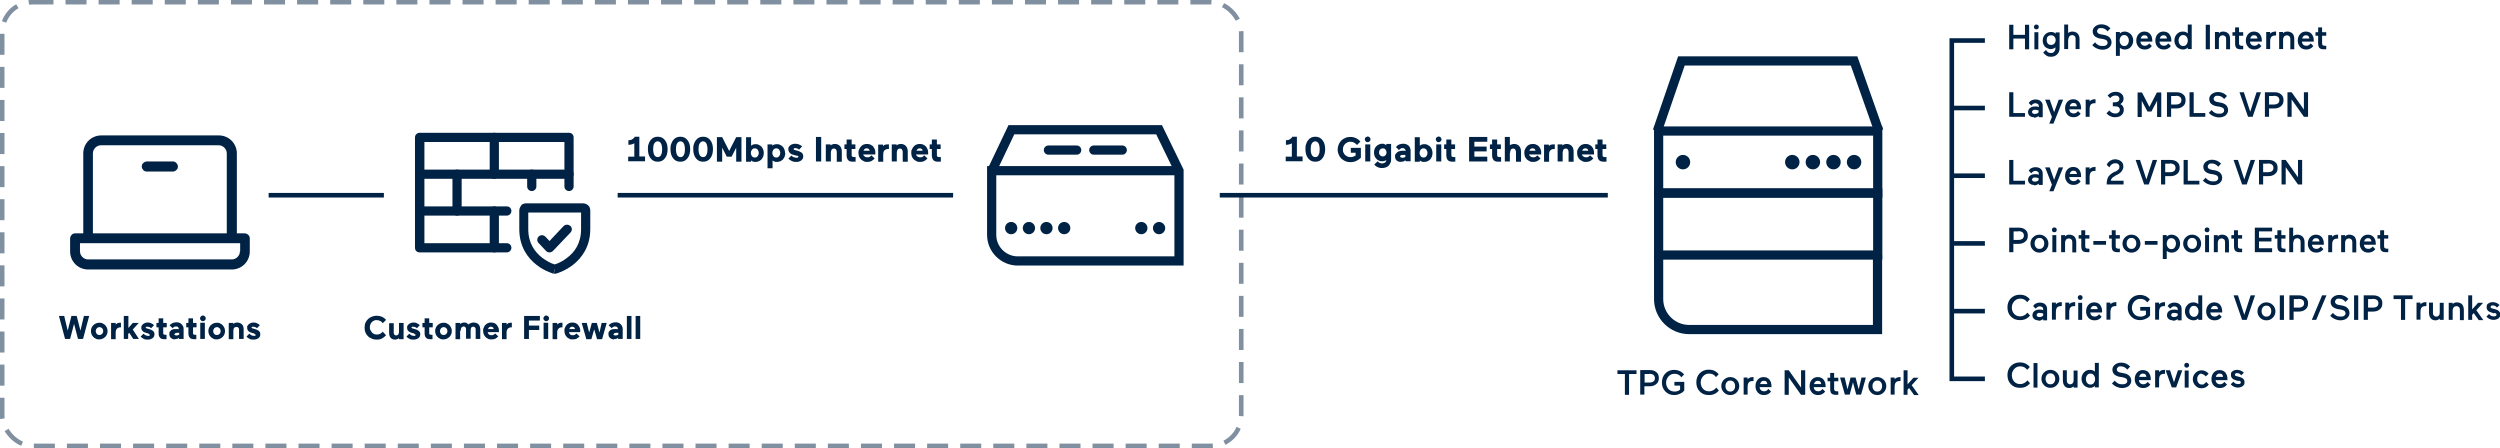 <?xml version="1.0" encoding="UTF-8"?>
<svg xmlns="http://www.w3.org/2000/svg" version="1.1" viewBox="0 0 1141 204.6">
  <defs>
    <style>
      .cls-1 {
        stroke: #8090a1;
        stroke-dasharray: 9.6 5.5;
      }

      .cls-1, .cls-2 {
        stroke-width: 2.1px;
      }

      .cls-1, .cls-2, .cls-3, .cls-4, .cls-5 {
        fill: none;
        stroke-miterlimit: 10;
      }

      .cls-6, .cls-7 {
        fill: #024;
      }

      .cls-8 {
        fill: #024;
      }

      .cls-2 {
        stroke: #024;
      }

      .cls-3, .cls-4, .cls-5 {
        stroke: #024;
      }

      .cls-3, .cls-5 {
        stroke-width: 4.2px;
      }

      .cls-4 {
        stroke-width: 4.2px;
      }

      .cls-7 {
        fill-rule: evenodd;
      }

      .cls-5 {
        stroke-linecap: round;
      }
    </style>
  </defs>
  <!-- Generator: Adobe Illustrator 28.7.1, SVG Export Plug-In . SVG Version: 1.2.0 Build 142)  -->
  <g>
    <g id="Layer_1">
      <g>
        <rect class="cls-1" x="1" y="1" width="565.5" height="202.5" rx="13.8" ry="13.8"/>
        <path class="cls-6" d="M111.8,106.5h-3.7v-36.5c0-2.2-.9-4.3-2.4-5.8-1.5-1.5-3.6-2.4-5.8-2.4h-53.7c-2.2,0-4.3.9-5.8,2.4-1.5,1.5-2.4,3.6-2.4,5.8v36.5h-3.7c-.6,0-1.2.2-1.6.7-.4.4-.7,1-.7,1.6v6c0,2.2.9,4.3,2.4,5.8,1.5,1.5,3.6,2.4,5.8,2.4h65.6c2.2,0,4.3-.9,5.8-2.4,1.5-1.5,2.4-3.6,2.4-5.8v-6c0-.6-.2-1.2-.7-1.6-.4-.4-1-.7-1.6-.7ZM42.4,70c0-1,.4-1.9,1.1-2.6.7-.7,1.6-1.1,2.6-1.1h53.7c1,0,1.9.4,2.6,1.1.7.7,1.1,1.6,1.1,2.6v36.5h-61.1v-36.5ZM109.5,114.7c0,1-.4,1.9-1.1,2.6s-1.6,1.1-2.6,1.1H40.2c-1,0-1.9-.4-2.6-1.1-.7-.7-1.1-1.6-1.1-2.6v-3.7h73.1v3.7ZM81.2,76c0,.6-.2,1.2-.7,1.6-.4.4-1,.7-1.6.7h-11.9c-.6,0-1.2-.2-1.6-.7-.4-.4-.7-1-.7-1.6s.2-1.2.7-1.6c.4-.4,1-.7,1.6-.7h11.9c.6,0,1.2.2,1.6.7.4.4.7,1,.7,1.6Z"/>
        <g>
          <path class="cls-8" d="M29.3,144.2l1.6,6.7,1.7-6.7h2.4l1.7,6.7,1.6-6.7h2.4l-2.8,10.5h-2.3l-1.8-6.9-1.8,6.9h-2.3l-2.8-10.5h2.4Z"/>
          <path class="cls-8" d="M41.5,151.1c0-.6.1-1.1.3-1.5.2-.5.5-.9.8-1.2.3-.3.8-.6,1.2-.8.5-.2,1-.3,1.5-.3s1.1,0,1.5.3c.5.2.9.5,1.2.8.3.3.6.8.8,1.2.2.5.3,1,.3,1.5s-.1,1.1-.3,1.5c-.2.5-.5.9-.8,1.2-.3.3-.8.6-1.2.8-.5.2-1,.3-1.5.3s-1.1,0-1.5-.3c-.5-.2-.9-.5-1.2-.8-.3-.3-.6-.7-.8-1.2-.2-.5-.3-1-.3-1.5ZM43.7,151.1c0,.5.2,1,.5,1.3.3.4.7.5,1.2.5s.9-.2,1.2-.5c.3-.3.5-.8.5-1.3s-.2-1-.5-1.3c-.3-.3-.7-.5-1.2-.5s-.9.2-1.2.5c-.3.4-.5.8-.5,1.3Z"/>
          <path class="cls-8" d="M55.2,147.3v2.1h-.3c-.6,0-1.1.2-1.5.6s-.6,1-.6,1.7v3.1h-2.1v-7.4h2.1v.7c.2-.2.5-.4.8-.6.3-.1.7-.2,1-.2h.3c0,0,.2,0,.3,0Z"/>
          <path class="cls-8" d="M56.5,154.7v-10.5h2.1v5.5l2-2.3h2.7l-2.7,3,2.8,4.3h-2.6l-1.8-2.8-.5.5v2.3h-2.1Z"/>
          <path class="cls-8" d="M67.9,152.2l-1-.2c-.8-.2-1.4-.5-1.8-.9-.4-.4-.6-.9-.6-1.5s0-.7.2-1c.2-.3.4-.5.6-.7.3-.2.6-.3.9-.5.3-.1.7-.2,1.1-.2.5,0,1.1,0,1.6.3.5.2,1,.5,1.4.9l-1.3,1.4c-.2-.2-.5-.4-.8-.5-.3-.1-.6-.2-1-.2s-.4,0-.5.1-.2.2-.2.3,0,.2.1.2c0,0,.2.1.4.2l1.1.3c.7.2,1.2.4,1.7.8.5.4.7.9.7,1.6s-.3,1.3-.8,1.7c-.6.4-1.3.7-2.3.7s-1.4-.1-1.9-.4c-.6-.3-1-.6-1.3-1l1.3-1.3c.4.4.7.6,1.1.8.4.1.7.2,1,.2s.4,0,.6-.1.2-.2.2-.3,0-.2-.2-.3c-.1,0-.3-.1-.5-.2Z"/>
          <path class="cls-8" d="M74.9,154.8c-.9,0-1.5-.2-1.9-.7-.4-.5-.6-1.1-.6-1.9v-2.8h-1v-2h1v-2.1h2.1v2.1h1.6v2h-1.6v2.5c0,.4,0,.6.2.7.2.1.4.2.7.2h.6v2c-.5,0-.9,0-1.2,0Z"/>
          <path class="cls-8" d="M79.9,154.9c-.8,0-1.4-.2-1.9-.7-.5-.4-.7-1-.7-1.7s0-.8.2-1.1c.2-.3.4-.5.6-.7.3-.2.6-.3.9-.4s.7-.1,1.1-.1.5,0,.8,0c.3,0,.5,0,.7.1h0c0-.5-.1-.7-.3-1-.2-.2-.5-.3-.9-.3s-.6,0-.9.2c-.3.1-.5.4-.7.6l-1.4-1.3c.5-.6,1-.9,1.5-1.1.5-.2,1.1-.3,1.6-.3s.9,0,1.3.2c.4.1.7.3,1,.6.3.3.5.6.7.9.2.4.3.8.3,1.3v4.6h-2.1v-.5c-.2.2-.4.3-.8.4-.3.1-.7.2-1.1.2ZM79.5,152.4c0,.2,0,.3.3.5s.4.2.7.2.5,0,.7-.1c.2,0,.4-.2.6-.3v-.8c-.1,0-.3,0-.4,0-.2,0-.3,0-.5,0-.4,0-.7,0-.9.2-.2.1-.3.3-.3.5Z"/>
          <path class="cls-8" d="M88.5,154.8c-.9,0-1.5-.2-1.9-.7-.4-.5-.6-1.1-.6-1.9v-2.8h-1v-2h1v-2.1h2.1v2.1h1.6v2h-1.6v2.5c0,.4,0,.6.2.7.2.1.4.2.7.2h.6v2c-.5,0-.9,0-1.2,0Z"/>
          <path class="cls-8" d="M91.3,145.3c0-.3.1-.6.4-.9.2-.2.5-.4.9-.4s.6.1.9.4c.2.2.4.5.4.9s-.1.6-.4.9c-.2.2-.5.4-.9.4s-.6-.1-.9-.4c-.2-.2-.4-.5-.4-.9ZM91.4,154.7v-7.4h2.1v7.4h-2.1Z"/>
          <path class="cls-8" d="M95.1,151.1c0-.6.1-1.1.3-1.5.2-.5.5-.9.8-1.2.3-.3.8-.6,1.2-.8.5-.2,1-.3,1.5-.3s1.1,0,1.5.3c.5.2.9.5,1.2.8.3.3.6.8.8,1.2.2.5.3,1,.3,1.5s-.1,1.1-.3,1.5c-.2.5-.5.9-.8,1.2-.3.3-.8.6-1.2.8-.5.2-1,.3-1.5.3s-1.1,0-1.5-.3c-.5-.2-.9-.5-1.2-.8-.3-.3-.6-.7-.8-1.2-.2-.5-.3-1-.3-1.5ZM97.3,151.1c0,.5.2,1,.5,1.3.3.4.7.5,1.2.5s.9-.2,1.2-.5c.3-.3.5-.8.5-1.3s-.2-1-.5-1.3c-.3-.3-.7-.5-1.2-.5s-.9.2-1.2.5c-.3.4-.5.8-.5,1.3Z"/>
          <path class="cls-8" d="M106.5,151.1v3.7h-2.1v-7.4h2.1v.5c.2-.2.4-.4.7-.5.3-.1.6-.2,1-.2.9,0,1.6.3,2.2.8.6.6.8,1.4.8,2.4v4.3h-2.1v-4.1c0-.4,0-.7-.3-1-.2-.3-.5-.4-.9-.4s-.9.2-1.1.5c-.2.3-.3.8-.3,1.4Z"/>
          <path class="cls-8" d="M116.2,152.2l-1-.2c-.8-.2-1.4-.5-1.8-.9-.4-.4-.6-.9-.6-1.5s0-.7.2-1c.2-.3.4-.5.6-.7.3-.2.6-.3.9-.5.3-.1.7-.2,1.1-.2.5,0,1.1,0,1.6.3.5.2,1,.5,1.4.9l-1.3,1.4c-.2-.2-.5-.4-.8-.5-.3-.1-.6-.2-1-.2s-.4,0-.5.1-.2.2-.2.3,0,.2.1.2c0,0,.2.1.4.2l1.1.3c.7.2,1.2.4,1.7.8.5.4.7.9.7,1.6s-.3,1.3-.8,1.7c-.6.4-1.3.7-2.3.7s-1.4-.1-1.9-.4c-.6-.3-1-.6-1.3-1l1.3-1.3c.4.4.7.6,1.1.8.4.1.7.2,1,.2s.4,0,.6-.1.2-.2.2-.3,0-.2-.2-.3c-.1,0-.3-.1-.5-.2Z"/>
        </g>
        <g>
          <path class="cls-8" d="M174.7,151.4l1.5,1.6c-.5.6-1.1,1-1.7,1.4-.7.4-1.5.6-2.5.6s-1.5-.1-2.2-.4c-.7-.3-1.3-.6-1.8-1.1-.5-.5-.9-1-1.2-1.7-.3-.7-.4-1.4-.4-2.2s.1-1.6.4-2.3c.3-.7.7-1.2,1.2-1.7.5-.5,1.1-.8,1.8-1.1.7-.3,1.4-.4,2.2-.4s1.7.2,2.4.5c.7.4,1.3.8,1.8,1.4l-1.5,1.5c-.3-.4-.7-.8-1.2-1-.5-.3-1-.4-1.6-.4s-.8,0-1.1.2c-.4.1-.7.4-1,.6-.3.3-.5.6-.7,1s-.3.9-.3,1.4,0,1,.3,1.4.4.8.7,1.1c.3.3.6.5,1,.7.4.1.8.2,1.2.2s1.1-.1,1.6-.4.9-.6,1.2-1.1Z"/>
          <path class="cls-8" d="M182.1,151.2v-3.8h2.1v7.4h-2.1v-.5c-.2.2-.5.4-.8.5-.3.1-.7.2-1,.2-.9,0-1.5-.3-2-.8-.5-.6-.7-1.4-.7-2.4v-4.3h2.1v4.2c0,.4,0,.7.3,1,.2.3.5.4.8.4s.8-.2,1-.5c.2-.3.3-.8.3-1.3Z"/>
          <path class="cls-8" d="M189.2,152.2l-1-.2c-.8-.2-1.4-.5-1.8-.9-.4-.4-.6-.9-.6-1.5s0-.7.2-1c.2-.3.4-.5.6-.7.3-.2.6-.3.9-.5.3-.1.7-.2,1.1-.2.5,0,1.1,0,1.6.3.5.2,1,.5,1.4.9l-1.3,1.4c-.2-.2-.5-.4-.8-.5-.3-.1-.6-.2-1-.2s-.4,0-.5.1-.2.2-.2.3,0,.2.1.2c0,0,.2.1.4.2l1.1.3c.7.2,1.2.4,1.7.8.5.4.7.9.7,1.6s-.3,1.3-.8,1.7c-.6.4-1.3.7-2.3.7s-1.4-.1-1.9-.4c-.6-.3-1-.6-1.3-1l1.3-1.3c.4.4.7.6,1.1.8.4.1.7.2,1,.2s.4,0,.6-.1.2-.2.2-.3,0-.2-.2-.3c-.1,0-.3-.1-.5-.2Z"/>
          <path class="cls-8" d="M196.3,154.8c-.9,0-1.5-.2-1.9-.7-.4-.5-.6-1.1-.6-1.9v-2.8h-1v-2h1v-2.1h2.1v2.1h1.6v2h-1.6v2.5c0,.4,0,.6.2.7.2.1.4.2.7.2h.6v2c-.5,0-.9,0-1.2,0Z"/>
          <path class="cls-8" d="M198.6,151.1c0-.6.1-1.1.3-1.5.2-.5.5-.9.8-1.2.3-.3.8-.6,1.2-.8.5-.2,1-.3,1.5-.3s1.1,0,1.5.3c.5.2.9.5,1.2.8.3.3.6.8.8,1.2.2.5.3,1,.3,1.5s-.1,1.1-.3,1.5c-.2.5-.5.9-.8,1.2-.3.3-.8.6-1.2.8-.5.2-1,.3-1.5.3s-1.1,0-1.5-.3c-.5-.2-.9-.5-1.2-.8-.3-.3-.6-.7-.8-1.2-.2-.5-.3-1-.3-1.5ZM200.8,151.1c0,.5.2,1,.5,1.3.3.4.7.5,1.2.5s.9-.2,1.2-.5c.3-.3.5-.8.5-1.3s-.2-1-.5-1.3c-.3-.3-.7-.5-1.2-.5s-.9.2-1.2.5c-.3.4-.5.8-.5,1.3Z"/>
          <path class="cls-8" d="M210,151v3.8h-2.1v-7.4h2.1v.5c.2-.2.5-.4.8-.5.3-.1.6-.2,1-.2s.8,0,1.1.2c.3.2.7.4.9.7.3-.3.6-.5,1-.6.4-.2.8-.3,1.3-.3,1,0,1.7.3,2.3.8.5.6.8,1.4.8,2.4v4.3h-2.1v-4.2c0-.4,0-.7-.3-1-.2-.3-.5-.4-.8-.4s-.7.1-.9.4-.3.7-.3,1.2v3.9h-2.1v-4.2c0-.4,0-.7-.3-1-.2-.3-.5-.4-.8-.4s-.7.2-1,.5c-.2.3-.3.8-.3,1.3Z"/>
          <path class="cls-8" d="M222.6,151.6c0,.4.2.7.5,1,.3.3.7.4,1.1.4s.7,0,1-.2c.3-.1.6-.4.8-.6l1.4,1.3c-.3.4-.7.7-1.2,1s-1.1.4-1.9.4-1.1,0-1.5-.3c-.5-.2-.9-.4-1.2-.8-.3-.3-.6-.7-.8-1.2-.2-.5-.3-1-.3-1.6s0-1.1.3-1.5c.2-.5.4-.9.7-1.2.3-.3.7-.6,1.1-.8.4-.2.9-.3,1.5-.3s1.1.1,1.6.3.8.5,1.1.9c.3.4.5.8.7,1.2s.2.9.2,1.4,0,.3,0,.6h-5ZM224.1,149.1c-.4,0-.7.1-.9.3-.2.2-.4.5-.5.8h2.6c0-.3-.1-.6-.4-.8-.2-.2-.5-.3-.9-.3Z"/>
          <path class="cls-8" d="M233.6,147.3v2.1h-.3c-.6,0-1.1.2-1.5.6s-.6,1-.6,1.7v3.1h-2.1v-7.4h2.1v.7c.2-.2.5-.4.8-.6.3-.1.7-.2,1-.2h.3c0,0,.2,0,.3,0Z"/>
          <path class="cls-8" d="M241.4,154.7h-2.2v-10.5h7.2v2.1h-5v2.3h4.7v2h-4.7v4.1Z"/>
          <path class="cls-8" d="M248,145.3c0-.3.1-.6.4-.9.2-.2.5-.4.9-.4s.6.1.9.4c.2.2.4.5.4.9s-.1.6-.4.9c-.2.2-.5.4-.9.4s-.6-.1-.9-.4c-.2-.2-.4-.5-.4-.9ZM248.1,154.7v-7.4h2.1v7.4h-2.1Z"/>
          <path class="cls-8" d="M256.7,147.3v2.1h-.3c-.6,0-1.1.2-1.5.6s-.6,1-.6,1.7v3.1h-2.1v-7.4h2.1v.7c.2-.2.5-.4.8-.6.3-.1.7-.2,1-.2h.3c0,0,.2,0,.3,0Z"/>
          <path class="cls-8" d="M259.7,151.6c0,.4.2.7.5,1,.3.3.7.4,1.1.4s.7,0,1-.2c.3-.1.6-.4.8-.6l1.4,1.3c-.3.4-.7.7-1.2,1s-1.1.4-1.9.4-1.1,0-1.5-.3c-.5-.2-.9-.4-1.2-.8-.3-.3-.6-.7-.8-1.2-.2-.5-.3-1-.3-1.6s0-1.1.3-1.5c.2-.5.4-.9.7-1.2.3-.3.7-.6,1.1-.8.4-.2.9-.3,1.5-.3s1.1.1,1.6.3.8.5,1.1.9c.3.4.5.8.7,1.2s.2.9.2,1.4,0,.3,0,.6h-5ZM261.2,149.1c-.4,0-.7.1-.9.3-.2.2-.4.5-.5.8h2.6c0-.3-.1-.6-.4-.8-.2-.2-.5-.3-.9-.3Z"/>
          <path class="cls-8" d="M272.4,147.4l1.2,4.4,1-4.4h2.3l-2.1,7.4h-2.3l-1.3-4.5-1.3,4.5h-2.3l-2.1-7.4h2.3l1.1,4.4,1.2-4.4h2.4Z"/>
          <path class="cls-8" d="M280.3,154.9c-.8,0-1.4-.2-1.9-.7-.5-.4-.7-1-.7-1.7s0-.8.2-1.1c.2-.3.4-.5.6-.7.3-.2.6-.3.9-.4s.7-.1,1.1-.1.5,0,.8,0c.3,0,.5,0,.7.1h0c0-.5-.1-.7-.3-1-.2-.2-.5-.3-.9-.3s-.6,0-.9.2c-.3.1-.5.4-.7.6l-1.4-1.3c.5-.6,1-.9,1.5-1.1.5-.2,1.1-.3,1.6-.3s.9,0,1.3.2c.4.1.7.3,1,.6.3.3.5.6.7.9.2.4.3.8.3,1.3v4.6h-2.1v-.5c-.2.2-.4.3-.8.4-.3.1-.7.2-1.1.2ZM279.9,152.4c0,.2,0,.3.3.5s.4.2.7.2.5,0,.7-.1c.2,0,.4-.2.6-.3v-.8c-.1,0-.3,0-.4,0-.2,0-.3,0-.5,0-.4,0-.7,0-.9.2-.2.1-.3.3-.3.5Z"/>
          <path class="cls-8" d="M286.1,154.7v-10.5h2.1v10.5h-2.1Z"/>
          <path class="cls-8" d="M290.1,154.7v-10.5h2.1v10.5h-2.1Z"/>
        </g>
        <g>
          <path class="cls-8" d="M738.2,170.7v-1.7h8.7v1.7h-3.4v9.5h-1.9v-9.5h-3.3Z"/>
          <path class="cls-8" d="M752.9,176.3h-2.4v3.8h-1.9v-11.2h4.3c1.3,0,2.4.3,3.1,1,.8.6,1.1,1.5,1.1,2.7s-.4,2.1-1.2,2.7c-.8.7-1.8,1-3.1,1ZM752.7,170.7h-2.1v3.9h2.1c1.7,0,2.6-.7,2.6-2s-.9-2-2.6-2Z"/>
          <path class="cls-8" d="M766.8,176h-2.6v-1.7h4.5v3.9c-.5.7-1.2,1.2-2,1.5-.8.4-1.7.6-2.6.6-1.6,0-2.9-.5-4-1.6-1.1-1.1-1.6-2.5-1.6-4.1s.5-3.1,1.6-4.2c1.1-1.1,2.5-1.6,4.1-1.6s3.3.7,4.4,2.1l-1.2,1.3c-.8-1.1-1.8-1.6-3.1-1.6s-2,.4-2.8,1.2c-.7.8-1.1,1.8-1.1,2.9s.4,2.1,1.1,2.9c.8.8,1.7,1.1,2.8,1.1s1.9-.3,2.5-.9v-1.6Z"/>
          <path class="cls-8" d="M783.3,176.9l1.2,1.3c-1.1,1.4-2.6,2.1-4.5,2.1s-3.1-.5-4.2-1.6-1.6-2.5-1.6-4.2.5-3.1,1.6-4.2c1.1-1.1,2.5-1.6,4.2-1.6s3.3.7,4.4,2.1l-1.2,1.3c-.8-1.1-1.8-1.6-3.1-1.6s-2,.4-2.8,1.2c-.7.8-1.1,1.7-1.1,2.9s.4,2.1,1.1,2.9c.8.8,1.7,1.1,2.8,1.1s2.4-.6,3.2-1.7Z"/>
          <path class="cls-8" d="M789.7,172.1c1.1,0,2.1.4,2.9,1.2.8.8,1.2,1.8,1.2,2.9s-.4,2.1-1.2,2.9c-.8.8-1.7,1.2-2.9,1.2s-2.1-.4-2.9-1.2c-.8-.8-1.2-1.8-1.2-2.9s.4-2.2,1.2-2.9c.8-.8,1.8-1.2,2.9-1.2ZM788.1,178c.4.5.9.7,1.6.7s1.2-.2,1.6-.7c.4-.5.6-1,.6-1.8s-.2-1.3-.6-1.8c-.4-.5-.9-.7-1.6-.7s-1.2.2-1.6.7c-.4.5-.6,1-.6,1.8s.2,1.3.6,1.8Z"/>
          <path class="cls-8" d="M800.3,172.2v1.7c0,0-.1,0-.3,0-.9,0-1.5.2-1.9.7-.4.5-.5,1.3-.5,2.4v3.1h-1.8v-7.8h1.8v.8c.5-.6,1.3-1,2.4-1s.3,0,.4,0Z"/>
          <path class="cls-8" d="M808.5,176.1v.6h-5.4c0,.6.3,1.1.6,1.4.4.3.9.5,1.4.5.8,0,1.5-.4,2-1.1l1.2,1.2c-.8,1.1-1.9,1.6-3.2,1.6s-2.1-.4-2.8-1.1c-.7-.8-1.1-1.7-1.1-2.9s.3-2.2,1-3c.7-.8,1.6-1.2,2.7-1.2s2.1.4,2.7,1.2.9,1.7.9,2.8ZM805,173.8c-.5,0-.8.1-1.1.4-.3.3-.5.7-.6,1.1h3.3c0-.4-.2-.8-.4-1.1-.3-.3-.7-.4-1.2-.4Z"/>
          <path class="cls-8" d="M823.9,180.2h-1.9l-5.6-7.9v7.9h-1.9v-11.2h1.9l5.6,7.9v-7.9h1.9v11.2Z"/>
          <path class="cls-8" d="M833.2,176.1v.6h-5.4c0,.6.3,1.1.6,1.4.4.3.9.5,1.4.5.8,0,1.5-.4,2-1.1l1.2,1.2c-.8,1.1-1.9,1.6-3.2,1.6s-2.1-.4-2.8-1.1c-.7-.8-1.1-1.7-1.1-2.9s.3-2.2,1-3c.7-.8,1.6-1.2,2.7-1.2s2.1.4,2.7,1.2.9,1.7.9,2.8ZM829.6,173.8c-.5,0-.8.1-1.1.4-.3.3-.5.7-.6,1.1h3.3c0-.4-.2-.8-.4-1.1-.3-.3-.7-.4-1.2-.4Z"/>
          <path class="cls-8" d="M838,180.2c-1,0-1.7-.2-2.1-.6s-.6-1.1-.6-2.2v-3.4h-1.2v-1.6h1.2v-2.2h1.8v2.2h1.9v1.6h-1.9v3.2c0,.6,0,.9.3,1.1.2.2.5.3,1,.3h.6s0,1.6,0,1.6c-.3,0-.6,0-1,0Z"/>
          <path class="cls-8" d="M841.9,172.3l1.3,5.4,1.4-5.4h2.3l1.4,5.4,1.3-5.4h2l-2.2,7.8h-2.2l-1.5-5.6-1.5,5.6h-2.2l-2.2-7.8h2Z"/>
          <path class="cls-8" d="M856.8,172.1c1.1,0,2.1.4,2.9,1.2.8.8,1.2,1.8,1.2,2.9s-.4,2.1-1.2,2.9c-.8.8-1.7,1.2-2.9,1.2s-2.1-.4-2.9-1.2c-.8-.8-1.2-1.8-1.2-2.9s.4-2.2,1.2-2.9c.8-.8,1.8-1.2,2.9-1.2ZM855.2,178c.4.5.9.7,1.6.7s1.2-.2,1.6-.7c.4-.5.6-1,.6-1.8s-.2-1.3-.6-1.8c-.4-.5-.9-.7-1.6-.7s-1.2.2-1.6.7c-.4.5-.6,1-.6,1.8s.2,1.3.6,1.8Z"/>
          <path class="cls-8" d="M867.4,172.2v1.7c0,0-.1,0-.3,0-.9,0-1.5.2-1.9.7-.4.5-.5,1.3-.5,2.4v3.1h-1.8v-7.8h1.8v.8c.5-.6,1.3-1,2.4-1s.3,0,.4,0Z"/>
          <path class="cls-8" d="M870.6,180.2h-1.8v-11.2h1.8v6.4l2.7-3h2.3l-3.1,3.4,3.2,4.5h-2.1l-2.3-3.2-.7.8v2.4Z"/>
        </g>
        <g>
          <path class="cls-7" d="M225.6,60.6c1.2,0,2.1.9,2.1,2.1v16.8c0,1.2-1,2.1-2.1,2.1s-2.1-.9-2.1-2.1v-16.8c0-1.2,1-2.1,2.1-2.1Z"/>
          <path class="cls-7" d="M208.6,77.4c1.2,0,2.1.9,2.1,2.1v16.8c0,1.2-1,2.1-2.1,2.1s-2.1-.9-2.1-2.1v-16.8c0-1.2,1-2.1,2.1-2.1Z"/>
          <path class="cls-7" d="M242.7,77.4c1.2,0,2.1.9,2.1,2.1v5.6c0,1.2-1,2.1-2.1,2.1s-2.1-.9-2.1-2.1v-5.6c0-1.2,1-2.1,2.1-2.1Z"/>
          <path class="cls-7" d="M225.6,94.2c1.2,0,2.1.9,2.1,2.1v16.8c0,1.2-1,2.1-2.1,2.1s-2.1-.9-2.1-2.1v-16.8c0-1.2,1-2.1,2.1-2.1Z"/>
          <path class="cls-7" d="M189.4,79.5c0-1.2,1-2.1,2.1-2.1h68.2c1.2,0,2.1.9,2.1,2.1s-1,2.1-2.1,2.1h-68.2c-1.2,0-2.1-.9-2.1-2.1Z"/>
          <path class="cls-7" d="M189.4,96.3c0-1.2,1-2.1,2.1-2.1h39.8c1.2,0,2.1.9,2.1,2.1s-1,2.1-2.1,2.1h-39.8c-1.2,0-2.1-.9-2.1-2.1Z"/>
          <path class="cls-7" d="M189.4,62.7c0-1.2,1-2.1,2.1-2.1h68.2c1.2,0,2.1.9,2.1,2.1v22.4c0,1.2-1,2.1-2.1,2.1s-2.1-.9-2.1-2.1v-20.3h-63.9v46.2h37.6c1.2,0,2.1.9,2.1,2.1s-1,2.1-2.1,2.1h-39.8c-1.2,0-2.1-.9-2.1-2.1v-50.4Z"/>
          <path class="cls-7" d="M237.8,93.7c.6-.6,1.5-.9,2.4-.9h25.8c.9,0,1.7.3,2.4.9.7.6,1,1.5,1,2.4v8.5c0,8.1-4,13.2-7.9,16.3-2,1.5-3.9,2.5-5.3,3.1-.7.3-1.3.5-1.8.7-.2,0-.4.1-.5.2,0,0-.1,0-.2,0h0s0,0,0,0h0s0,0-.5-2q-.5,2-.5,2h0s0,0,0,0h0s0,0-.2,0c-.1,0-.3,0-.5-.2-.4-.1-1.1-.4-1.8-.7-1.5-.6-3.4-1.6-5.3-3.1-3.9-3-7.9-8.2-7.9-16.3v-8.5c0-.9.4-1.8,1-2.4ZM253.1,122.9l-.5,2c.4,0,.7,0,1.1,0l-.5-2ZM253.1,120.7c.3-.1.8-.3,1.4-.5,1.2-.5,2.8-1.3,4.4-2.6,3.2-2.4,6.3-6.4,6.3-13v-7.6h-24.1v7.6c0,6.5,3.1,10.5,6.3,13,1.6,1.2,3.2,2.1,4.4,2.6.6.2,1,.4,1.4.5ZM253.7,120.8s0,0,0,0h0ZM252.6,120.8s0,0,0,0h0Z"/>
          <path class="cls-7" d="M260.3,103.1c.9.8.9,2.1.1,3l-8,8.4c-.4.4-1,.7-1.6.7s-1.2-.2-1.6-.7l-3.4-3.6c-.8-.8-.8-2.2.1-3,.9-.8,2.2-.7,3,.1l1.9,2,6.4-6.8c.8-.8,2.2-.9,3-.1Z"/>
        </g>
        <g>
          <circle class="cls-6" cx="461.5" cy="104.1" r="2.8"/>
          <circle class="cls-6" cx="469.6" cy="104.1" r="2.8"/>
          <circle class="cls-6" cx="477.6" cy="104.1" r="2.8"/>
          <circle class="cls-6" cx="485.7" cy="104.1" r="2.8"/>
          <circle class="cls-6" cx="520.9" cy="104.1" r="2.8"/>
          <path class="cls-6" d="M531.8,104.1c0,1.6-1.3,2.8-2.8,2.8-1.6,0-2.8-1.3-2.8-2.8s1.3-2.8,2.8-2.8,2.8,1.3,2.8,2.8Z"/>
          <path class="cls-3" d="M452.6,77.9v29.3c0,6.6,5.4,11.9,11.9,11.9h73.6v-41.2l-9.1-18.7h-67.4l-8.9,18.7Z"/>
          <line class="cls-5" x1="491.4" y1="68.5" x2="478.5" y2="68.5"/>
          <line class="cls-5" x1="512.2" y1="68.5" x2="499.2" y2="68.5"/>
          <line class="cls-3" x1="452.6" y1="77.9" x2="538" y2="77.9"/>
        </g>
        <g>
          <g>
            <circle class="cls-6" cx="818" cy="74" r="3.3"/>
            <circle class="cls-6" cx="827.4" cy="74" r="3.3"/>
            <circle class="cls-6" cx="836.8" cy="74" r="3.3"/>
            <circle class="cls-6" cx="846.2" cy="74" r="3.3"/>
            <circle class="cls-6" cx="768.1" cy="74" r="3.3"/>
            <path class="cls-4" d="M757,116.5v20c0,7.7,6.3,13.9,13.9,13.9h86v-34"/>
            <polyline class="cls-4" points="857.5 59.8 846.2 27.8 767.4 27.8 756.4 59.8"/>
          </g>
          <rect class="cls-4" x="757" y="88.1" width="100" height="28.3"/>
          <rect class="cls-4" x="757" y="59.8" width="100" height="28.3"/>
        </g>
        <g>
          <path class="cls-8" d="M286.8,71.5h2.7v-6.1c-.3.2-.7.4-1.2.5s-1,.2-1.5.2v-2.1c.3,0,.6,0,.9-.1.3,0,.6-.1.8-.3s.5-.3.7-.5c.2-.2.4-.4.5-.7h2.1v9h2.6v2.2h-7.7v-2.2Z"/>
          <path class="cls-8" d="M295.7,68.1c0-.8,0-1.6.3-2.3.2-.7.5-1.3.9-1.8.4-.5.8-.9,1.4-1.2.6-.3,1.2-.4,1.9-.4s1.3.1,1.9.4c.6.3,1,.7,1.4,1.2.4.5.7,1.1.9,1.8.2.7.3,1.5.3,2.3s-.1,1.6-.3,2.3c-.2.7-.5,1.3-.9,1.8s-.8.9-1.4,1.2c-.6.3-1.2.4-1.9.4s-1.3-.1-1.9-.4c-.6-.3-1-.7-1.4-1.2-.4-.5-.7-1.1-.9-1.8-.2-.7-.3-1.5-.3-2.3ZM302.2,68.1c0-1.1-.2-2-.5-2.6s-.9-1-1.5-1-1.2.3-1.6,1-.5,1.5-.5,2.6.2,2,.5,2.6c.4.7.9,1,1.6,1s1.2-.3,1.5-1c.4-.7.5-1.5.5-2.6Z"/>
          <path class="cls-8" d="M306,68.1c0-.8,0-1.6.3-2.3.2-.7.5-1.3.9-1.8.4-.5.8-.9,1.4-1.2.6-.3,1.2-.4,1.9-.4s1.3.1,1.9.4c.6.3,1,.7,1.4,1.2.4.5.7,1.1.9,1.8.2.7.3,1.5.3,2.3s-.1,1.6-.3,2.3c-.2.7-.5,1.3-.9,1.8s-.8.9-1.4,1.2c-.6.3-1.2.4-1.9.4s-1.3-.1-1.9-.4c-.6-.3-1-.7-1.4-1.2-.4-.5-.7-1.1-.9-1.8-.2-.7-.3-1.5-.3-2.3ZM312.6,68.1c0-1.1-.2-2-.5-2.6s-.9-1-1.5-1-1.2.3-1.6,1-.5,1.5-.5,2.6.2,2,.5,2.6c.4.7.9,1,1.6,1s1.2-.3,1.5-1c.4-.7.5-1.5.5-2.6Z"/>
          <path class="cls-8" d="M316.4,68.1c0-.8,0-1.6.3-2.3.2-.7.5-1.3.9-1.8.4-.5.8-.9,1.4-1.2.6-.3,1.2-.4,1.9-.4s1.3.1,1.9.4c.6.3,1,.7,1.4,1.2.4.5.7,1.1.9,1.8.2.7.3,1.5.3,2.3s-.1,1.6-.3,2.3c-.2.7-.5,1.3-.9,1.8s-.8.9-1.4,1.2c-.6.3-1.2.4-1.9.4s-1.3-.1-1.9-.4c-.6-.3-1-.7-1.4-1.2-.4-.5-.7-1.1-.9-1.8-.2-.7-.3-1.5-.3-2.3ZM322.9,68.1c0-1.1-.2-2-.5-2.6s-.9-1-1.5-1-1.2.3-1.6,1-.5,1.5-.5,2.6.2,2,.5,2.6c.4.7.9,1,1.6,1s1.2-.3,1.5-1c.4-.7.5-1.5.5-2.6Z"/>
          <path class="cls-8" d="M331.7,71.5l-2.1-4.1v6.4h-2.4v-11.2h2.4l3.2,6.3,3.2-6.3h2.4v11.2h-2.4v-6.4l-2.1,4.1h-2.1Z"/>
          <path class="cls-8" d="M348.6,69.8c0,.6-.1,1.2-.3,1.7-.2.5-.5.9-.8,1.3-.4.4-.8.6-1.2.8-.5.2-1,.3-1.5.3s-.8,0-1.2-.2-.6-.3-.8-.5v.6h-2.3v-11.2h2.3v3.9c.2-.2.5-.3.8-.5.3-.1.7-.2,1.2-.2s1,0,1.5.3.9.5,1.2.8.6.8.8,1.3.3,1.1.3,1.7ZM342.7,69.8c0,.6.2,1.1.5,1.5s.8.6,1.3.6,1-.2,1.3-.6.5-.9.5-1.5-.2-1.1-.5-1.5-.8-.6-1.3-.6-1,.2-1.3.6-.5.9-.5,1.5Z"/>
          <path class="cls-8" d="M358.4,69.8c0,.6-.1,1.2-.3,1.7s-.5.9-.8,1.3c-.4.4-.8.6-1.2.8-.5.2-1,.3-1.5.3s-.8,0-1.2-.2c-.3-.1-.6-.3-.8-.5v3.6h-2.3v-10.9h2.2v.6c.2-.2.5-.4.8-.5.4-.1.8-.2,1.2-.2s1,0,1.5.3c.5.2.9.5,1.2.8.4.4.6.8.8,1.3.2.5.3,1.1.3,1.7ZM352.5,69.8c0,.6.2,1.1.5,1.5.3.4.8.6,1.3.6s1-.2,1.3-.6.5-.9.5-1.5-.2-1.1-.5-1.5-.8-.6-1.3-.6-1,.2-1.3.6c-.3.4-.5.9-.5,1.5Z"/>
          <path class="cls-8" d="M363.3,71l-1-.3c-.9-.2-1.5-.5-1.9-1s-.6-1-.6-1.6,0-.7.2-1c.2-.3.4-.6.7-.8s.6-.4,1-.5c.4-.1.8-.2,1.2-.2.6,0,1.1.1,1.7.3.5.2,1,.5,1.5.9l-1.4,1.5c-.2-.2-.5-.4-.8-.5-.3-.2-.7-.2-1-.2s-.4,0-.5.1c-.1,0-.2.2-.2.3s0,.2.2.3c.1,0,.2.1.4.2l1.2.3c.7.2,1.3.5,1.8.8.5.4.8,1,.8,1.8s-.3,1.3-.9,1.8c-.6.5-1.4.7-2.4.7s-1.5-.2-2.1-.5c-.6-.3-1.1-.7-1.4-1l1.4-1.4c.4.4.8.7,1.2.8s.7.2,1.1.2.4,0,.6-.1.3-.2.3-.4,0-.2-.2-.3c-.1,0-.3-.1-.5-.2Z"/>
          <path class="cls-8" d="M372.4,73.7v-11.2h2.4v11.2h-2.4Z"/>
          <path class="cls-8" d="M379.2,69.8v3.9h-2.3v-7.8h2.2v.5c.2-.2.5-.4.8-.5.3-.1.7-.2,1.1-.2,1,0,1.7.3,2.3.9.6.6.9,1.5.9,2.6v4.6h-2.3v-4.4c0-.4-.1-.8-.3-1.1-.2-.3-.5-.5-1-.5s-.9.2-1.1.6c-.2.4-.3.9-.3,1.4Z"/>
          <path class="cls-8" d="M389.2,73.8c-.9,0-1.6-.2-2.1-.7-.4-.5-.7-1.2-.7-2.1v-3h-1v-2.1h1v-2.2h2.3v2.2h1.7v2.1h-1.7v2.7c0,.4,0,.7.3.8.2.1.4.2.8.2h.7v2.1c-.5,0-.9,0-1.2,0Z"/>
          <path class="cls-8" d="M394,70.4c0,.4.2.7.6,1s.7.4,1.2.4.8,0,1.1-.2c.3-.2.6-.4.8-.7l1.5,1.4c-.3.4-.8.8-1.3,1.1-.5.3-1.2.5-2,.5s-1.1,0-1.6-.3c-.5-.2-.9-.5-1.3-.8-.4-.4-.7-.8-.9-1.3s-.3-1.1-.3-1.7,0-1.1.3-1.6c.2-.5.5-1,.8-1.3.3-.4.7-.7,1.2-.9s1-.3,1.6-.3,1.2.1,1.7.4c.5.2.9.5,1.2.9.3.4.5.8.7,1.3.2.5.2,1,.2,1.5s0,.4,0,.7h-5.3ZM395.6,67.7c-.4,0-.8.1-1,.3-.2.2-.4.5-.5.8h2.8c0-.3-.2-.6-.4-.8-.2-.2-.6-.3-.9-.3Z"/>
          <path class="cls-8" d="M405.7,65.8v2.2h-.4c-.6,0-1.1.2-1.6.6-.4.4-.6,1-.6,1.9v3.3h-2.3v-7.8h2.2v.7c.2-.3.5-.5.8-.6.3-.1.7-.2,1.1-.2h.3c0,0,.2,0,.3,0Z"/>
          <path class="cls-8" d="M409.3,69.8v3.9h-2.3v-7.8h2.2v.5c.2-.2.5-.4.8-.5.3-.1.7-.2,1.1-.2,1,0,1.7.3,2.3.9.6.6.9,1.5.9,2.6v4.6h-2.3v-4.4c0-.4-.1-.8-.3-1.1-.2-.3-.5-.5-1-.5s-.9.2-1.1.6c-.2.4-.3.9-.3,1.4Z"/>
          <path class="cls-8" d="M418.1,70.4c0,.4.2.7.6,1s.7.4,1.2.4.8,0,1.1-.2c.3-.2.6-.4.8-.7l1.5,1.4c-.3.4-.8.8-1.3,1.1-.5.3-1.2.5-2,.5s-1.1,0-1.6-.3c-.5-.2-.9-.5-1.3-.8-.4-.4-.7-.8-.9-1.3s-.3-1.1-.3-1.7,0-1.1.3-1.6c.2-.5.5-1,.8-1.3.3-.4.7-.7,1.2-.9s1-.3,1.6-.3,1.2.1,1.7.4c.5.2.9.5,1.2.9.3.4.5.8.7,1.3.2.5.2,1,.2,1.5s0,.4,0,.7h-5.3ZM419.8,67.7c-.4,0-.8.1-1,.3-.2.2-.4.5-.5.8h2.8c0-.3-.2-.6-.4-.8-.2-.2-.6-.3-.9-.3Z"/>
          <path class="cls-8" d="M428.1,73.8c-.9,0-1.6-.2-2.1-.7-.4-.5-.7-1.2-.7-2.1v-3h-1v-2.1h1v-2.2h2.3v2.2h1.7v2.1h-1.7v2.7c0,.4,0,.7.3.8.2.1.4.2.8.2h.7v2.1c-.5,0-.9,0-1.2,0Z"/>
        </g>
        <g>
          <path class="cls-8" d="M586.9,71.5h2.7v-6.1c-.3.2-.7.4-1.2.5s-1,.2-1.5.2v-2.1c.3,0,.6,0,.9-.1.3,0,.6-.1.8-.3s.5-.3.7-.5c.2-.2.4-.4.5-.7h2.1v9h2.6v2.2h-7.7v-2.2Z"/>
          <path class="cls-8" d="M595.8,68.1c0-.8,0-1.6.3-2.3.2-.7.5-1.3.9-1.8.4-.5.8-.9,1.4-1.2.6-.3,1.2-.4,1.9-.4s1.3.1,1.9.4c.6.3,1,.7,1.4,1.2.4.5.7,1.1.9,1.8.2.7.3,1.5.3,2.3s-.1,1.6-.3,2.3c-.2.7-.5,1.3-.9,1.8s-.8.9-1.4,1.2c-.6.3-1.2.4-1.9.4s-1.3-.1-1.9-.4c-.6-.3-1-.7-1.4-1.2-.4-.5-.7-1.1-.9-1.8-.2-.7-.3-1.5-.3-2.3ZM602.3,68.1c0-1.1-.2-2-.5-2.6s-.9-1-1.5-1-1.2.3-1.6,1-.5,1.5-.5,2.6.2,2,.5,2.6c.4.7.9,1,1.6,1s1.2-.3,1.5-1c.4-.7.5-1.5.5-2.6Z"/>
          <path class="cls-8" d="M616.5,69.7v-2.2h4.6v4.5c-.5.5-1.2,1-2,1.4-.8.4-1.7.6-2.7.6s-1.6-.1-2.3-.4c-.7-.3-1.3-.7-1.9-1.2-.5-.5-.9-1.1-1.2-1.8-.3-.7-.5-1.5-.5-2.3s.2-1.7.5-2.4c.3-.7.7-1.3,1.2-1.8.5-.5,1.2-.9,1.9-1.2.7-.3,1.5-.4,2.3-.4s1.8.2,2.6.6,1.4.9,1.9,1.5l-1.6,1.6c-.3-.5-.8-.8-1.3-1.1-.5-.3-1.1-.4-1.7-.4s-.8,0-1.2.2c-.4.2-.7.4-1.1.7-.3.3-.6.7-.8,1.1-.2.4-.3,1-.3,1.5s0,1,.3,1.5.4.8.8,1.1c.3.3.7.5,1.1.7s.9.2,1.3.2.8,0,1.2-.2c.4-.1.7-.3,1.1-.5v-1.3h-2.2Z"/>
          <path class="cls-8" d="M622.9,63.6c0-.4.1-.7.4-.9s.6-.4.9-.4.7.1.9.4c.3.3.4.6.4.9s-.1.7-.4.9c-.3.3-.6.4-.9.4s-.7-.1-.9-.4c-.3-.3-.4-.6-.4-.9ZM623.1,73.7v-7.8h2.3v7.8h-2.3Z"/>
          <path class="cls-8" d="M632.8,73.2v-.2c-.2.2-.5.3-.8.4-.3.1-.7.2-1.1.2s-1.1,0-1.5-.3c-.5-.2-.9-.4-1.2-.8-.3-.3-.6-.7-.8-1.2-.2-.5-.3-1-.3-1.7s.1-1.2.3-1.7c.2-.5.5-.9.8-1.2s.8-.6,1.2-.8c.5-.2.9-.3,1.4-.3s.8,0,1.1.2.6.3.8.5v-.6h2.2v7c0,.6,0,1.1-.3,1.6-.2.5-.5.9-.8,1.3-.4.4-.8.6-1.3.8s-1.1.3-1.8.3-.9,0-1.3-.2c-.4-.1-.7-.2-1-.4-.3-.2-.5-.3-.7-.5-.2-.2-.4-.4-.5-.5l1.6-1.5c.2.3.4.5.8.7s.7.3,1.2.3,1.1-.2,1.4-.5c.4-.3.5-.7.5-1.3ZM632.8,69.6c0-.6-.2-1-.5-1.4s-.8-.5-1.2-.5-.9.2-1.2.5c-.3.3-.5.8-.5,1.4s.2,1,.5,1.3c.3.3.7.5,1.2.5s.9-.2,1.2-.5.5-.8.5-1.3Z"/>
          <path class="cls-8" d="M639.4,73.9c-.8,0-1.5-.2-2-.7-.5-.5-.7-1.1-.7-1.8s0-.8.3-1.1c.2-.3.4-.6.7-.8s.6-.4,1-.5c.4-.1.8-.2,1.2-.2s.6,0,.9,0c.3,0,.5,0,.7.2h0c0-.5-.1-.8-.3-1-.2-.2-.5-.4-1-.4s-.6,0-.9.2c-.3.1-.6.4-.8.7l-1.4-1.4c.5-.6,1-1,1.6-1.2.6-.2,1.1-.3,1.7-.3s.9,0,1.3.2.8.3,1.1.6c.3.3.6.6.7,1,.2.4.3.8.3,1.3v4.9h-2.3v-.5c-.2.2-.5.3-.8.5s-.7.2-1.2.2ZM639,71.3c0,.2,0,.4.3.5.2.1.4.2.7.2s.5,0,.8-.1c.2,0,.4-.2.6-.3v-.9c-.1,0-.3,0-.5,0-.2,0-.4,0-.6,0-.4,0-.8,0-1,.2-.2.2-.3.3-.3.6Z"/>
          <path class="cls-8" d="M653.8,69.8c0,.6-.1,1.2-.3,1.7-.2.5-.5.9-.8,1.3-.4.4-.8.6-1.2.8-.5.2-1,.3-1.5.3s-.8,0-1.2-.2-.6-.3-.8-.5v.6h-2.3v-11.2h2.3v3.9c.2-.2.5-.3.8-.5.3-.1.7-.2,1.2-.2s1,0,1.5.3.9.5,1.2.8.6.8.8,1.3.3,1.1.3,1.7ZM647.9,69.8c0,.6.2,1.1.5,1.5s.8.6,1.3.6,1-.2,1.3-.6.5-.9.5-1.5-.2-1.1-.5-1.5-.8-.6-1.3-.6-1,.2-1.3.6-.5.9-.5,1.5Z"/>
          <path class="cls-8" d="M655.3,63.6c0-.4.1-.7.4-.9s.6-.4.9-.4.7.1.9.4c.3.3.4.6.4.9s-.1.7-.4.9c-.3.3-.6.4-.9.4s-.7-.1-.9-.4c-.3-.3-.4-.6-.4-.9ZM655.5,73.7v-7.8h2.3v7.8h-2.3Z"/>
          <path class="cls-8" d="M662.9,73.8c-.9,0-1.6-.2-2.1-.7-.4-.5-.7-1.2-.7-2.1v-3h-1v-2.1h1v-2.2h2.3v2.2h1.7v2.1h-1.7v2.7c0,.4,0,.7.3.8.2.1.4.2.8.2h.7v2.1c-.5,0-.9,0-1.2,0Z"/>
          <path class="cls-8" d="M670.5,73.7v-11.2h8.3v2.2h-5.9v2.2h5.6v2.2h-5.6v2.4h5.9v2.2h-8.3Z"/>
          <path class="cls-8" d="M683.8,73.8c-.9,0-1.6-.2-2.1-.7-.4-.5-.7-1.2-.7-2.1v-3h-1v-2.1h1v-2.2h2.3v2.2h1.7v2.1h-1.7v2.7c0,.4,0,.7.3.8.2.1.4.2.8.2h.7v2.1c-.5,0-.9,0-1.2,0Z"/>
          <path class="cls-8" d="M689.1,69.8v3.9h-2.3v-11.2h2.3v3.8c.2-.2.4-.3.8-.4.3-.1.7-.2,1.1-.2,1,0,1.7.3,2.3.9.6.6.9,1.5.9,2.6v4.6h-2.3v-4.4c0-.4-.1-.8-.3-1.1-.2-.3-.5-.5-1-.5s-.9.2-1.1.6c-.2.4-.3.9-.3,1.4Z"/>
          <path class="cls-8" d="M697.9,70.4c0,.4.2.7.6,1s.7.4,1.2.4.8,0,1.1-.2c.3-.2.6-.4.8-.7l1.5,1.4c-.3.4-.8.8-1.3,1.1-.5.3-1.2.5-2,.5s-1.1,0-1.6-.3c-.5-.2-.9-.5-1.3-.8-.4-.4-.7-.8-.9-1.3s-.3-1.1-.3-1.7,0-1.1.3-1.6c.2-.5.5-1,.8-1.3.3-.4.7-.7,1.2-.9s1-.3,1.6-.3,1.2.1,1.7.4c.5.2.9.5,1.2.9.3.4.5.8.7,1.3.2.5.2,1,.2,1.5s0,.4,0,.7h-5.3ZM699.5,67.7c-.4,0-.8.1-1,.3-.2.2-.4.5-.5.8h2.8c0-.3-.2-.6-.4-.8-.2-.2-.6-.3-.9-.3Z"/>
          <path class="cls-8" d="M709.6,65.8v2.2h-.4c-.6,0-1.1.2-1.6.6-.4.4-.6,1-.6,1.9v3.3h-2.3v-7.8h2.2v.7c.2-.3.5-.5.8-.6.3-.1.7-.2,1.1-.2h.3c0,0,.2,0,.3,0Z"/>
          <path class="cls-8" d="M713.2,69.8v3.9h-2.3v-7.8h2.2v.5c.2-.2.5-.4.8-.5.3-.1.7-.2,1.1-.2,1,0,1.7.3,2.3.9.6.6.9,1.5.9,2.6v4.6h-2.3v-4.4c0-.4-.1-.8-.3-1.1-.2-.3-.5-.5-1-.5s-.9.2-1.1.6c-.2.4-.3.9-.3,1.4Z"/>
          <path class="cls-8" d="M722,70.4c0,.4.2.7.6,1s.7.4,1.2.4.8,0,1.1-.2c.3-.2.6-.4.8-.7l1.5,1.4c-.3.4-.8.8-1.3,1.1-.5.3-1.2.5-2,.5s-1.1,0-1.6-.3c-.5-.2-.9-.5-1.3-.8-.4-.4-.7-.8-.9-1.3s-.3-1.1-.3-1.7,0-1.1.3-1.6c.2-.5.5-1,.8-1.3.3-.4.7-.7,1.2-.9s1-.3,1.6-.3,1.2.1,1.7.4c.5.2.9.5,1.2.9.3.4.5.8.7,1.3.2.5.2,1,.2,1.5s0,.4,0,.7h-5.3ZM723.6,67.7c-.4,0-.8.1-1,.3-.2.2-.4.5-.5.8h2.8c0-.3-.2-.6-.4-.8-.2-.2-.6-.3-.9-.3Z"/>
          <path class="cls-8" d="M731.9,73.8c-.9,0-1.6-.2-2.1-.7-.4-.5-.7-1.2-.7-2.1v-3h-1v-2.1h1v-2.2h2.3v2.2h1.7v2.1h-1.7v2.7c0,.4,0,.7.3.8.2.1.4.2.8.2h.7v2.1c-.5,0-.9,0-1.2,0Z"/>
        </g>
        <line class="cls-2" x1="122.6" y1="89.1" x2="175.2" y2="89.1"/>
        <line class="cls-2" x1="281.9" y1="89.1" x2="435" y2="89.1"/>
        <line class="cls-2" x1="556.7" y1="89.1" x2="733.8" y2="89.1"/>
        <polyline class="cls-2" points="905.9 18.5 890.8 18.5 890.8 172.9 905.9 172.9"/>
        <line class="cls-2" x1="905.9" y1="49.3" x2="890.8" y2="49.3"/>
        <line class="cls-2" x1="905.9" y1="80.2" x2="890.8" y2="80.2"/>
        <line class="cls-2" x1="905.9" y1="111.1" x2="890.8" y2="111.1"/>
        <line class="cls-2" x1="905.9" y1="142" x2="890.8" y2="142"/>
        <g>
          <path class="cls-8" d="M926.1,22.5h-1.9v-4.9h-5.3v4.9h-1.9v-11.2h1.9v4.6h5.3v-4.6h1.9v11.2Z"/>
          <path class="cls-8" d="M929.4,13.4c-.3,0-.6-.1-.8-.3-.2-.2-.3-.5-.3-.8s.1-.6.3-.8c.2-.2.5-.3.8-.3s.6.1.8.3c.2.2.3.5.3.8s-.1.6-.3.8c-.2.2-.5.3-.8.3ZM930.3,22.5h-1.8v-7.8h1.8v7.8Z"/>
          <path class="cls-8" d="M932.5,24l1.3-1.2c.5.9,1.2,1.4,2.2,1.4s1.1-.2,1.5-.6c.4-.4.6-.9.6-1.6v-.4c-.6.5-1.3.8-2.1.8s-2-.4-2.7-1.1c-.7-.8-1-1.7-1-2.8s.4-2.1,1.1-2.8c.7-.7,1.6-1.1,2.7-1.1s1.6.3,2.1.8v-.6h1.8v7.2c0,1.2-.4,2.1-1.1,2.8-.7.7-1.6,1.1-2.8,1.1s-1.6-.2-2.2-.6c-.6-.4-1-.8-1.3-1.2ZM934.6,16.7c-.4.4-.5,1-.5,1.6s.2,1.2.5,1.6c.4.4.8.6,1.5.6s1.1-.2,1.5-.6c.4-.4.6-1,.6-1.6s-.2-1.2-.6-1.6c-.4-.4-.9-.6-1.5-.6s-1.1.2-1.5.6Z"/>
          <path class="cls-8" d="M943.9,18.1v4.3h-1.8v-11.2h1.8v3.9c.5-.5,1.2-.7,2-.7s1.7.3,2.3.9c.6.6.9,1.5.9,2.5v4.6h-1.8v-4.6c0-.6-.1-1-.4-1.3-.3-.3-.7-.5-1.1-.5s-1,.2-1.3.5c-.3.4-.5.9-.5,1.5Z"/>
          <path class="cls-8" d="M959.9,17.8l-1.4-.2c-1.1-.2-1.9-.6-2.5-1.1-.6-.6-.9-1.3-.9-2.2s.4-1.7,1.2-2.3c.8-.6,1.7-.9,2.8-.9,1.6,0,3,.6,4.1,1.8l-1.3,1.4c-.8-1-1.8-1.5-2.9-1.5s-1.1.1-1.4.4c-.3.3-.5.6-.5,1,0,.8.6,1.3,1.9,1.5l1.1.2c1.2.2,2.1.6,2.7,1.2.6.6.9,1.4.9,2.3s-.4,1.7-1.2,2.4c-.8.6-1.8.9-3.1.9s-3.3-.7-4.5-2.1l1.3-1.3c.4.6.9,1,1.5,1.3.5.3,1.2.4,2,.4s1.2-.1,1.6-.4c.4-.3.6-.6.6-1.1,0-.9-.6-1.4-1.8-1.6Z"/>
          <path class="cls-8" d="M969.7,22.6c-.8,0-1.6-.3-2.2-.8v3.7h-1.8v-10.9h1.8v.7c.6-.6,1.3-.9,2.2-.9s2,.4,2.8,1.2c.7.8,1.1,1.8,1.1,2.9s-.4,2.2-1.1,2.9c-.7.8-1.6,1.2-2.8,1.2ZM969.5,21c.7,0,1.2-.2,1.5-.7.4-.5.6-1.1.6-1.8s-.2-1.3-.6-1.8c-.4-.5-.9-.7-1.5-.7s-1.2.2-1.5.7c-.4.5-.6,1.1-.6,1.8s.2,1.3.6,1.8c.4.5.9.7,1.5.7Z"/>
          <path class="cls-8" d="M982.3,18.4v.6h-5.4c0,.6.3,1.1.6,1.4s.9.5,1.4.5c.8,0,1.5-.4,2-1.1l1.2,1.2c-.8,1.1-1.9,1.6-3.2,1.6s-2.1-.4-2.8-1.1c-.7-.8-1.1-1.7-1.1-2.9s.3-2.1,1-3c.7-.8,1.6-1.2,2.7-1.2s2.1.4,2.7,1.2c.6.8.9,1.7.9,2.8ZM978.7,16.1c-.5,0-.8.1-1.1.4s-.5.7-.6,1.1h3.3c0-.4-.2-.8-.4-1.1-.3-.3-.7-.4-1.2-.4Z"/>
          <path class="cls-8" d="M991,18.4v.6h-5.4c0,.6.3,1.1.6,1.4s.9.5,1.4.5c.8,0,1.5-.4,2-1.1l1.2,1.2c-.8,1.1-1.9,1.6-3.2,1.6s-2.1-.4-2.8-1.1c-.7-.8-1.1-1.7-1.1-2.9s.3-2.1,1-3c.7-.8,1.6-1.2,2.7-1.2s2.1.4,2.7,1.2c.6.8.9,1.7.9,2.8ZM987.4,16.1c-.5,0-.8.1-1.1.4s-.5.7-.6,1.1h3.3c0-.4-.2-.8-.4-1.1-.3-.3-.7-.4-1.2-.4Z"/>
          <path class="cls-8" d="M996.3,14.4c.9,0,1.6.3,2.2.8v-4h1.8v11.2h-1.8v-.7c-.6.6-1.3.9-2.2.9s-2-.4-2.8-1.2c-.7-.8-1.1-1.8-1.1-2.9s.4-2.2,1.1-2.9c.7-.8,1.6-1.2,2.8-1.2ZM997.9,16.7c-.4-.5-.9-.7-1.5-.7s-1.2.2-1.5.7c-.4.5-.6,1.1-.6,1.8s.2,1.3.6,1.8c.4.5.9.7,1.5.7s1.2-.2,1.5-.7c.4-.5.6-1.1.6-1.8s-.2-1.3-.6-1.8Z"/>
          <path class="cls-8" d="M1008.6,22.5h-1.9v-11.2h1.9v11.2Z"/>
          <path class="cls-8" d="M1012.7,18.1v4.3h-1.8v-7.8h1.8v.6c.5-.6,1.2-.8,2-.8s1.7.3,2.3.9.8,1.5.8,2.6v4.6h-1.8v-4.6c0-.6-.1-1-.4-1.3-.3-.3-.7-.5-1.1-.5s-1,.2-1.3.5c-.3.4-.5.9-.5,1.5Z"/>
          <path class="cls-8" d="M1022.8,22.5c-1,0-1.7-.2-2.1-.6s-.6-1.1-.6-2.2v-3.4h-1.2v-1.6h1.2v-2.2h1.8v2.2h1.9v1.6h-1.9v3.2c0,.6,0,.9.3,1.1.2.2.5.3,1,.3h.6s0,1.6,0,1.6c-.3,0-.6,0-1,0Z"/>
          <path class="cls-8" d="M1032.3,18.4v.6h-5.4c0,.6.3,1.1.6,1.4s.9.5,1.4.5c.8,0,1.5-.4,2-1.1l1.2,1.2c-.8,1.1-1.9,1.6-3.2,1.6s-2.1-.4-2.8-1.1c-.7-.8-1.1-1.7-1.1-2.9s.3-2.1,1-3c.7-.8,1.6-1.2,2.7-1.2s2.1.4,2.7,1.2c.6.8.9,1.7.9,2.8ZM1028.7,16.1c-.5,0-.8.1-1.1.4s-.5.7-.6,1.1h3.3c0-.4-.2-.8-.4-1.1-.3-.3-.7-.4-1.2-.4Z"/>
          <path class="cls-8" d="M1038.8,14.5v1.7c0,0-.1,0-.3,0-.9,0-1.5.2-1.9.7-.4.5-.5,1.3-.5,2.4v3.1h-1.8v-7.8h1.8v.8c.5-.6,1.3-1,2.4-1s.3,0,.4,0Z"/>
          <path class="cls-8" d="M1042,18.1v4.3h-1.8v-7.8h1.8v.6c.5-.6,1.2-.8,2-.8s1.7.3,2.3.9.8,1.5.8,2.6v4.6h-1.8v-4.6c0-.6-.1-1-.4-1.3-.3-.3-.7-.5-1.1-.5s-1,.2-1.3.5c-.3.4-.5.9-.5,1.5Z"/>
          <path class="cls-8" d="M1056,18.4v.6h-5.4c0,.6.3,1.1.6,1.4s.9.5,1.4.5c.8,0,1.5-.4,2-1.1l1.2,1.2c-.8,1.1-1.9,1.6-3.2,1.6s-2.1-.4-2.8-1.1c-.7-.8-1.1-1.7-1.1-2.9s.3-2.1,1-3c.7-.8,1.6-1.2,2.7-1.2s2.1.4,2.7,1.2c.6.8.9,1.7.9,2.8ZM1052.4,16.1c-.5,0-.8.1-1.1.4s-.5.7-.6,1.1h3.3c0-.4-.2-.8-.4-1.1-.3-.3-.7-.4-1.2-.4Z"/>
          <path class="cls-8" d="M1060.7,22.5c-1,0-1.7-.2-2.1-.6s-.6-1.1-.6-2.2v-3.4h-1.2v-1.6h1.2v-2.2h1.8v2.2h1.9v1.6h-1.9v3.2c0,.6,0,.9.3,1.1.2.2.5.3,1,.3h.6s0,1.6,0,1.6c-.3,0-.6,0-1,0Z"/>
        </g>
        <g>
          <path class="cls-8" d="M924.2,53.3h-7.2v-11.2h1.9v9.5h5.3v1.7Z"/>
          <path class="cls-8" d="M928.3,53.5c-.8,0-1.4-.2-1.9-.6-.5-.4-.8-1-.8-1.7s.3-1.5.9-1.9c.6-.5,1.4-.7,2.4-.7s1,0,1.6.3v-.5c0-.4-.1-.7-.4-.9-.3-.2-.7-.4-1.1-.4-.8,0-1.4.4-1.9,1.1l-1.2-1.2c.3-.5.7-.9,1.3-1.2.6-.3,1.2-.4,1.8-.4,1,0,1.9.3,2.4.8.6.5.9,1.2.9,2.2v5.1h-1.8v-.6c-.6.5-1.3.8-2.2.8ZM927.4,51c0,.3.1.5.3.7s.5.3.9.3c.8,0,1.4-.2,1.8-.7v-.9c-.6-.2-1.1-.3-1.6-.3s-.8,0-1,.3c-.3.2-.4.4-.4.7Z"/>
          <path class="cls-8" d="M941.6,45.5l-4.4,10.9h-1.9l1.2-3-3.1-7.9h2.1l2,5.7,2.1-5.7h2Z"/>
          <path class="cls-8" d="M949.8,49.3v.6h-5.4c0,.6.3,1.1.6,1.4.4.3.9.5,1.4.5.8,0,1.5-.4,2-1.1l1.2,1.2c-.8,1.1-1.9,1.6-3.2,1.6s-2.1-.4-2.8-1.1c-.7-.8-1.1-1.7-1.1-2.9s.3-2.2,1-3c.7-.8,1.6-1.2,2.7-1.2s2.1.4,2.7,1.2.9,1.7.9,2.8ZM946.3,47c-.5,0-.8.1-1.1.4s-.5.7-.6,1.1h3.3c0-.4-.2-.8-.4-1.1-.3-.3-.7-.4-1.2-.4Z"/>
          <path class="cls-8" d="M956.4,45.4v1.7c0,0-.1,0-.3,0-.9,0-1.5.2-1.9.7-.4.5-.5,1.3-.5,2.4v3.1h-1.8v-7.8h1.8v.8c.5-.6,1.3-1,2.4-1s.3,0,.4,0Z"/>
          <path class="cls-8" d="M967.7,47.5c.5.2.9.6,1.2,1,.3.5.4,1,.4,1.6,0,1.1-.4,1.9-1.1,2.5s-1.7.9-2.9.9-1.5-.2-2.2-.5-1.3-.8-1.7-1.3l1.3-1.3c.7.9,1.6,1.4,2.7,1.4s1.1-.2,1.5-.5c.4-.3.6-.7.6-1.2s-.2-.9-.6-1.2c-.4-.3-1-.4-1.8-.4h-.8v-1.8h.7c.7,0,1.3-.1,1.7-.4.4-.3.6-.7.6-1.2s-.2-.8-.5-1.1c-.3-.3-.8-.4-1.3-.4-1,0-1.8.4-2.4,1.2l-1.2-1.2c1-1.1,2.2-1.7,3.6-1.7s1.9.3,2.6.8c.7.5,1.1,1.3,1.1,2.3s-.4,1.8-1.3,2.4Z"/>
          <path class="cls-8" d="M981.9,50.9h-1.8l-2.6-4.9v7.4h-1.9v-11.2h2l3.4,6.6,3.4-6.6h2v11.2h-1.9v-7.4l-2.6,4.9Z"/>
          <path class="cls-8" d="M993.3,49.5h-2.4v3.8h-1.9v-11.2h4.3c1.3,0,2.4.3,3.1,1,.8.6,1.1,1.5,1.1,2.7s-.4,2.1-1.2,2.7c-.8.7-1.8,1-3.1,1ZM993,43.8h-2.1v3.9h2.1c1.7,0,2.6-.7,2.6-2s-.9-2-2.6-2Z"/>
          <path class="cls-8" d="M1006.5,53.3h-7.2v-11.2h1.9v9.5h5.3v1.7Z"/>
          <path class="cls-8" d="M1013.1,48.7l-1.4-.2c-1.1-.2-1.9-.6-2.5-1.1-.6-.6-.9-1.3-.9-2.2s.4-1.7,1.2-2.3c.8-.6,1.7-.9,2.8-.9,1.6,0,3,.6,4.1,1.8l-1.3,1.4c-.8-1-1.8-1.5-2.9-1.5s-1.1.1-1.4.4c-.3.3-.5.6-.5,1,0,.8.6,1.3,1.9,1.5l1.1.2c1.2.2,2.1.6,2.7,1.2.6.6.9,1.4.9,2.3s-.4,1.7-1.2,2.4c-.8.6-1.8.9-3.1.9s-3.3-.7-4.5-2.1l1.3-1.3c.4.6.9,1,1.5,1.3.5.3,1.2.4,2,.4s1.2-.1,1.6-.4c.4-.3.6-.6.6-1.1,0-.9-.6-1.4-1.8-1.6Z"/>
          <path class="cls-8" d="M1024.1,42.1l2.9,8.9,2.9-8.9h2l-3.8,11.2h-2.1l-3.9-11.2h2Z"/>
          <path class="cls-8" d="M1038,49.5h-2.4v3.8h-1.9v-11.2h4.3c1.3,0,2.4.3,3.1,1,.8.6,1.1,1.5,1.1,2.7s-.4,2.1-1.2,2.7c-.8.7-1.8,1-3.1,1ZM1037.7,43.8h-2.1v3.9h2.1c1.7,0,2.6-.7,2.6-2s-.9-2-2.6-2Z"/>
          <path class="cls-8" d="M1053.4,53.3h-1.9l-5.6-7.9v7.9h-1.9v-11.2h1.9l5.6,7.9v-7.9h1.9v11.2Z"/>
        </g>
        <g>
          <path class="cls-8" d="M924.2,84.2h-7.2v-11.2h1.9v9.5h5.3v1.7Z"/>
          <path class="cls-8" d="M928.3,84.4c-.8,0-1.4-.2-1.9-.6-.5-.4-.8-1-.8-1.7s.3-1.5.9-1.9c.6-.5,1.4-.7,2.4-.7s1,0,1.6.3v-.5c0-.4-.1-.7-.4-.9-.3-.2-.7-.4-1.1-.4-.8,0-1.4.4-1.9,1.1l-1.2-1.2c.3-.5.7-.9,1.3-1.2.6-.3,1.2-.4,1.8-.4,1,0,1.9.3,2.4.8.6.5.9,1.2.9,2.2v5.1h-1.8v-.6c-.6.5-1.3.8-2.2.8ZM927.4,81.9c0,.3.1.5.3.7s.5.3.9.3c.8,0,1.4-.2,1.8-.7v-.9c-.6-.2-1.1-.3-1.6-.3s-.8,0-1,.3c-.3.2-.4.4-.4.7Z"/>
          <path class="cls-8" d="M941.6,76.4l-4.4,10.9h-1.9l1.2-3-3.1-7.9h2.1l2,5.7,2.1-5.7h2Z"/>
          <path class="cls-8" d="M949.8,80.2v.6h-5.4c0,.6.3,1.1.6,1.4.4.3.9.5,1.4.5.8,0,1.5-.4,2-1.1l1.2,1.2c-.8,1.1-1.9,1.6-3.2,1.6s-2.1-.4-2.8-1.1c-.7-.8-1.1-1.7-1.1-2.9s.3-2.2,1-3c.7-.8,1.6-1.2,2.7-1.2s2.1.4,2.7,1.2.9,1.7.9,2.8ZM946.3,77.9c-.5,0-.8.1-1.1.4s-.5.7-.6,1.1h3.3c0-.4-.2-.8-.4-1.1-.3-.3-.7-.4-1.2-.4Z"/>
          <path class="cls-8" d="M956.4,76.3v1.7c0,0-.1,0-.3,0-.9,0-1.5.2-1.9.7-.4.5-.5,1.3-.5,2.4v3.1h-1.8v-7.8h1.8v.8c.5-.6,1.3-1,2.4-1s.3,0,.4,0Z"/>
          <path class="cls-8" d="M963.6,82.5h5.6v1.7h-7.7v-.4c0-1.3.3-2.4.8-3.2.6-.8,1.5-1.6,3-2.3h.3c.6-.4,1-.7,1.3-1s.4-.7.4-1.2-.2-.9-.5-1.2c-.3-.3-.8-.4-1.4-.4s-1.1.2-1.6.5c-.4.3-.8.8-1.1,1.4l-1.2-1.2c.3-.7.8-1.3,1.5-1.8.7-.4,1.5-.7,2.3-.7s2,.3,2.7.9c.8.6,1.1,1.4,1.1,2.5s-.8,2.6-2.5,3.5l-1,.5c-.5.3-1,.6-1.4.9-.4.4-.7.8-.8,1.4Z"/>
          <path class="cls-8" d="M976.7,73l2.9,8.9,2.9-8.9h2l-3.8,11.2h-2.1l-3.9-11.2h2Z"/>
          <path class="cls-8" d="M990.6,80.4h-2.4v3.8h-1.9v-11.2h4.3c1.3,0,2.4.3,3.1,1,.8.6,1.1,1.5,1.1,2.7s-.4,2.1-1.2,2.7c-.8.7-1.8,1-3.1,1ZM990.3,74.7h-2.1v3.9h2.1c1.7,0,2.6-.7,2.6-2s-.9-2-2.6-2Z"/>
          <path class="cls-8" d="M1003.8,84.2h-7.2v-11.2h1.9v9.5h5.3v1.7Z"/>
          <path class="cls-8" d="M1010.4,79.6l-1.4-.2c-1.1-.2-1.9-.6-2.5-1.1-.6-.6-.9-1.3-.9-2.2s.4-1.7,1.2-2.3c.8-.6,1.7-.9,2.8-.9,1.6,0,3,.6,4.1,1.8l-1.3,1.4c-.8-1-1.8-1.5-2.9-1.5s-1.1.1-1.4.4c-.3.3-.5.6-.5,1,0,.8.6,1.3,1.9,1.5l1.1.2c1.2.2,2.1.6,2.7,1.2.6.6.9,1.4.9,2.3s-.4,1.7-1.2,2.4c-.8.6-1.8.9-3.1.9s-3.3-.7-4.5-2.1l1.3-1.3c.4.6.9,1,1.5,1.3.5.3,1.2.4,2,.4s1.2-.1,1.6-.4c.4-.3.6-.6.6-1.1,0-.9-.6-1.4-1.8-1.6Z"/>
          <path class="cls-8" d="M1021.4,73l2.9,8.9,2.9-8.9h2l-3.8,11.2h-2.1l-3.9-11.2h2Z"/>
          <path class="cls-8" d="M1035.3,80.4h-2.4v3.8h-1.9v-11.2h4.3c1.3,0,2.4.3,3.1,1,.8.6,1.1,1.5,1.1,2.7s-.4,2.1-1.2,2.7c-.8.7-1.8,1-3.1,1ZM1035,74.7h-2.1v3.9h2.1c1.7,0,2.6-.7,2.6-2s-.9-2-2.6-2Z"/>
          <path class="cls-8" d="M1050.7,84.2h-1.9l-5.6-7.9v7.9h-1.9v-11.2h1.9l5.6,7.9v-7.9h1.9v11.2Z"/>
        </g>
        <g>
          <path class="cls-8" d="M921.3,111.3h-2.4v3.8h-1.9v-11.2h4.3c1.3,0,2.4.3,3.1,1,.8.6,1.1,1.5,1.1,2.7s-.4,2.1-1.2,2.7c-.8.7-1.8,1-3.1,1ZM921.1,105.6h-2.1v3.9h2.1c1.7,0,2.6-.7,2.6-2s-.9-2-2.6-2Z"/>
          <path class="cls-8" d="M930.8,107.1c1.1,0,2.1.4,2.9,1.2.8.8,1.2,1.8,1.2,2.9s-.4,2.1-1.2,2.9c-.8.8-1.7,1.2-2.9,1.2s-2.1-.4-2.9-1.2c-.8-.8-1.2-1.8-1.2-2.9s.4-2.2,1.2-2.9c.8-.8,1.7-1.2,2.9-1.2ZM929.2,112.9c.4.5.9.7,1.6.7s1.2-.2,1.6-.7c.4-.5.6-1,.6-1.8s-.2-1.3-.6-1.8c-.4-.5-.9-.7-1.6-.7s-1.2.2-1.6.7c-.4.5-.6,1-.6,1.8s.2,1.3.6,1.8Z"/>
          <path class="cls-8" d="M937.6,106c-.3,0-.6-.1-.8-.3s-.3-.5-.3-.8.1-.6.3-.8c.2-.2.5-.3.8-.3s.6.1.8.3c.2.2.3.5.3.8s-.1.6-.3.8-.5.3-.8.3ZM938.5,115.1h-1.8v-7.8h1.8v7.8Z"/>
          <path class="cls-8" d="M942.5,110.8v4.3h-1.8v-7.8h1.8v.6c.5-.6,1.2-.8,2-.8s1.7.3,2.3.9c.5.6.8,1.5.8,2.6v4.6h-1.8v-4.6c0-.6-.1-1-.4-1.3-.3-.3-.7-.5-1.1-.5s-1,.2-1.3.5c-.3.4-.5.9-.5,1.5Z"/>
          <path class="cls-8" d="M952.6,115.1c-1,0-1.7-.2-2.1-.6s-.6-1.1-.6-2.2v-3.4h-1.2v-1.6h1.2v-2.2h1.8v2.2h1.9v1.6h-1.9v3.2c0,.6,0,.9.3,1.1.2.2.5.3,1,.3h.6s0,1.6,0,1.6c-.3,0-.6,0-1,0Z"/>
          <path class="cls-8" d="M961.2,111.7h-5.8v-1.7h5.8v1.7Z"/>
          <path class="cls-8" d="M966.5,115.1c-1,0-1.7-.2-2.1-.6s-.6-1.1-.6-2.2v-3.4h-1.2v-1.6h1.2v-2.2h1.8v2.2h1.9v1.6h-1.9v3.2c0,.6,0,.9.3,1.1.2.2.5.3,1,.3h.6s0,1.6,0,1.6c-.3,0-.6,0-1,0Z"/>
          <path class="cls-8" d="M972.8,107.1c1.1,0,2.1.4,2.9,1.2.8.8,1.2,1.8,1.2,2.9s-.4,2.1-1.2,2.9c-.8.8-1.7,1.2-2.9,1.2s-2.1-.4-2.9-1.2c-.8-.8-1.2-1.8-1.2-2.9s.4-2.2,1.2-2.9c.8-.8,1.7-1.2,2.9-1.2ZM971.2,112.9c.4.5.9.7,1.6.7s1.2-.2,1.6-.7c.4-.5.6-1,.6-1.8s-.2-1.3-.6-1.8c-.4-.5-.9-.7-1.6-.7s-1.2.2-1.6.7c-.4.5-.6,1-.6,1.8s.2,1.3.6,1.8Z"/>
          <path class="cls-8" d="M984.7,111.7h-5.8v-1.7h5.8v1.7Z"/>
          <path class="cls-8" d="M991.1,115.3c-.8,0-1.6-.3-2.2-.8v3.7h-1.8v-10.9h1.8v.7c.6-.6,1.3-.9,2.2-.9s2,.4,2.8,1.2c.7.8,1.1,1.8,1.1,2.9s-.4,2.2-1.1,2.9c-.7.8-1.6,1.2-2.8,1.2ZM991,113.7c.7,0,1.2-.2,1.5-.7.4-.5.6-1.1.6-1.8s-.2-1.3-.6-1.8c-.4-.5-.9-.7-1.5-.7s-1.2.2-1.5.7c-.4.5-.6,1.1-.6,1.8s.2,1.3.6,1.8c.4.5.9.7,1.5.7Z"/>
          <path class="cls-8" d="M1000.5,107.1c1.1,0,2.1.4,2.9,1.2.8.8,1.2,1.8,1.2,2.9s-.4,2.1-1.2,2.9c-.8.8-1.7,1.2-2.9,1.2s-2.1-.4-2.9-1.2c-.8-.8-1.2-1.8-1.2-2.9s.4-2.2,1.2-2.9c.8-.8,1.7-1.2,2.9-1.2ZM998.9,112.9c.4.5.9.7,1.6.7s1.2-.2,1.6-.7c.4-.5.6-1,.6-1.8s-.2-1.3-.6-1.8c-.4-.5-.9-.7-1.6-.7s-1.2.2-1.6.7c-.4.5-.6,1-.6,1.8s.2,1.3.6,1.8Z"/>
          <path class="cls-8" d="M1007.3,106c-.3,0-.6-.1-.8-.3s-.3-.5-.3-.8.1-.6.3-.8c.2-.2.5-.3.8-.3s.6.1.8.3c.2.2.3.5.3.8s-.1.6-.3.8-.5.3-.8.3ZM1008.2,115.1h-1.8v-7.8h1.8v7.8Z"/>
          <path class="cls-8" d="M1012.2,110.8v4.3h-1.8v-7.8h1.8v.6c.5-.6,1.2-.8,2-.8s1.7.3,2.3.9c.5.6.8,1.5.8,2.6v4.6h-1.8v-4.6c0-.6-.1-1-.4-1.3-.3-.3-.7-.5-1.1-.5s-1,.2-1.3.5c-.3.4-.5.9-.5,1.5Z"/>
          <path class="cls-8" d="M1022.3,115.1c-1,0-1.7-.2-2.1-.6s-.6-1.1-.6-2.2v-3.4h-1.2v-1.6h1.2v-2.2h1.8v2.2h1.9v1.6h-1.9v3.2c0,.6,0,.9.3,1.1.2.2.5.3,1,.3h.6s0,1.6,0,1.6c-.3,0-.6,0-1,0Z"/>
          <path class="cls-8" d="M1037,115.1h-7.9v-11.2h7.9v1.7h-6v2.9h5.7v1.7h-5.7v3.1h6v1.7Z"/>
          <path class="cls-8" d="M1042.1,115.1c-1,0-1.7-.2-2.1-.6s-.6-1.1-.6-2.2v-3.4h-1.2v-1.6h1.2v-2.2h1.8v2.2h1.9v1.6h-1.9v3.2c0,.6,0,.9.3,1.1.2.2.5.3,1,.3h.6s0,1.6,0,1.6c-.3,0-.6,0-1,0Z"/>
          <path class="cls-8" d="M1046.6,110.8v4.3h-1.8v-11.2h1.8v3.9c.5-.5,1.2-.7,2-.7s1.7.3,2.3.9c.6.6.9,1.5.9,2.5v4.6h-1.8v-4.6c0-.6-.1-1-.4-1.3-.3-.3-.7-.5-1.1-.5s-1,.2-1.3.5c-.3.4-.5.9-.5,1.5Z"/>
          <path class="cls-8" d="M1060.6,111.1v.6h-5.4c0,.6.3,1.1.6,1.4s.9.5,1.4.5c.8,0,1.5-.4,2-1.1l1.2,1.2c-.8,1.1-1.9,1.6-3.2,1.6s-2.1-.4-2.8-1.1c-.7-.8-1.1-1.7-1.1-2.9s.3-2.2,1-3c.7-.8,1.6-1.2,2.7-1.2s2.1.4,2.7,1.2c.6.8.9,1.7.9,2.8ZM1057,108.7c-.5,0-.8.1-1.1.4s-.5.7-.6,1.1h3.3c0-.4-.2-.8-.4-1.1-.3-.3-.7-.4-1.2-.4Z"/>
          <path class="cls-8" d="M1067.1,107.2v1.7c0,0-.1,0-.3,0-.9,0-1.5.2-1.9.7-.4.5-.5,1.3-.5,2.4v3.1h-1.8v-7.8h1.8v.8c.5-.6,1.3-1,2.4-1s.3,0,.4,0Z"/>
          <path class="cls-8" d="M1070.3,110.8v4.3h-1.8v-7.8h1.8v.6c.5-.6,1.2-.8,2-.8s1.7.3,2.3.9c.5.6.8,1.5.8,2.6v4.6h-1.8v-4.6c0-.6-.1-1-.4-1.3-.3-.3-.7-.5-1.1-.5s-1,.2-1.3.5c-.3.4-.5.9-.5,1.5Z"/>
          <path class="cls-8" d="M1084.3,111.1v.6h-5.4c0,.6.3,1.1.6,1.4s.9.5,1.4.5c.8,0,1.5-.4,2-1.1l1.2,1.2c-.8,1.1-1.9,1.6-3.2,1.6s-2.1-.4-2.8-1.1c-.7-.8-1.1-1.7-1.1-2.9s.3-2.2,1-3c.7-.8,1.6-1.2,2.7-1.2s2.1.4,2.7,1.2c.6.8.9,1.7.9,2.8ZM1080.7,108.7c-.5,0-.8.1-1.1.4s-.5.7-.6,1.1h3.3c0-.4-.2-.8-.4-1.1-.3-.3-.7-.4-1.2-.4Z"/>
          <path class="cls-8" d="M1089,115.1c-1,0-1.7-.2-2.1-.6s-.6-1.1-.6-2.2v-3.4h-1.2v-1.6h1.2v-2.2h1.8v2.2h1.9v1.6h-1.9v3.2c0,.6,0,.9.3,1.1.2.2.5.3,1,.3h.6s0,1.6,0,1.6c-.3,0-.6,0-1,0Z"/>
        </g>
        <g>
          <path class="cls-8" d="M925.3,142.7l1.2,1.3c-1.1,1.4-2.6,2.1-4.5,2.1s-3.1-.5-4.2-1.6-1.6-2.5-1.6-4.2.5-3.1,1.6-4.2c1.1-1.1,2.5-1.6,4.2-1.6s3.3.7,4.4,2.1l-1.2,1.3c-.8-1.1-1.8-1.6-3.1-1.6s-2,.4-2.8,1.2c-.7.8-1.1,1.7-1.1,2.9s.4,2.1,1.1,2.9c.8.8,1.7,1.1,2.8,1.1s2.4-.6,3.2-1.7Z"/>
          <path class="cls-8" d="M930.3,146.2c-.8,0-1.4-.2-1.9-.6-.5-.4-.8-1-.8-1.7s.3-1.5.9-1.9c.6-.5,1.4-.7,2.4-.7s1,0,1.6.3v-.5c0-.4-.1-.7-.4-.9s-.7-.4-1.1-.4c-.8,0-1.4.4-1.9,1.1l-1.2-1.2c.3-.5.7-.9,1.3-1.2s1.2-.4,1.8-.4c1,0,1.9.3,2.4.8.6.5.9,1.2.9,2.2v5.1h-1.8v-.6c-.6.5-1.3.8-2.2.8ZM929.5,143.7c0,.3.1.5.3.7.2.2.5.3.9.3.8,0,1.4-.2,1.8-.7v-.9c-.6-.2-1.1-.3-1.6-.3s-.8,0-1,.3c-.3.2-.4.4-.4.7Z"/>
          <path class="cls-8" d="M941,138v1.7c0,0-.1,0-.3,0-.9,0-1.5.2-1.9.7-.4.5-.5,1.3-.5,2.4v3.1h-1.8v-7.8h1.8v.8c.5-.6,1.3-1,2.4-1s.3,0,.4,0Z"/>
          <path class="cls-8" d="M947.1,138v1.7c0,0-.1,0-.3,0-.9,0-1.5.2-1.9.7-.4.5-.5,1.3-.5,2.4v3.1h-1.8v-7.8h1.8v.8c.5-.6,1.3-1,2.4-1s.3,0,.4,0Z"/>
          <path class="cls-8" d="M949.4,136.9c-.3,0-.6-.1-.8-.3s-.3-.5-.3-.8.1-.6.3-.8c.2-.2.5-.3.8-.3s.6.1.8.3c.2.2.3.5.3.8s-.1.6-.3.8-.5.3-.8.3ZM950.3,146h-1.8v-7.8h1.8v7.8Z"/>
          <path class="cls-8" d="M959.4,142v.6h-5.4c0,.6.3,1.1.6,1.4s.9.5,1.4.5c.8,0,1.5-.4,2-1.1l1.2,1.2c-.8,1.1-1.9,1.6-3.2,1.6s-2.1-.4-2.8-1.1c-.7-.8-1.1-1.7-1.1-2.9s.3-2.2,1-3c.7-.8,1.6-1.2,2.7-1.2s2.1.4,2.7,1.2c.6.8.9,1.7.9,2.8ZM955.8,139.6c-.5,0-.8.1-1.1.4s-.5.7-.6,1.1h3.3c0-.4-.2-.8-.4-1.1-.3-.3-.7-.4-1.2-.4Z"/>
          <path class="cls-8" d="M965.9,138v1.7c0,0-.1,0-.3,0-.9,0-1.5.2-1.9.7-.4.5-.5,1.3-.5,2.4v3.1h-1.8v-7.8h1.8v.8c.5-.6,1.3-1,2.4-1s.3,0,.4,0Z"/>
          <path class="cls-8" d="M979.4,141.8h-2.6v-1.7h4.5v3.9c-.5.7-1.2,1.2-2,1.5-.8.4-1.7.6-2.6.6-1.6,0-2.9-.5-4-1.6-1.1-1.1-1.6-2.5-1.6-4.1s.5-3.1,1.6-4.2c1.1-1.1,2.5-1.6,4.1-1.6s3.3.7,4.4,2.1l-1.2,1.3c-.8-1.1-1.8-1.6-3.1-1.6s-2,.4-2.8,1.2c-.7.8-1.1,1.8-1.1,2.9s.4,2.1,1.1,2.9c.8.8,1.7,1.1,2.8,1.1s1.9-.3,2.5-.9v-1.6Z"/>
          <path class="cls-8" d="M988.1,138v1.7c0,0-.1,0-.3,0-.9,0-1.5.2-1.9.7-.4.5-.5,1.3-.5,2.4v3.1h-1.8v-7.8h1.8v.8c.5-.6,1.3-1,2.4-1s.3,0,.4,0Z"/>
          <path class="cls-8" d="M991.7,146.2c-.8,0-1.4-.2-1.9-.6-.5-.4-.8-1-.8-1.7s.3-1.5.9-1.9c.6-.5,1.4-.7,2.4-.7s1,0,1.6.3v-.5c0-.4-.1-.7-.4-.9s-.7-.4-1.1-.4c-.8,0-1.4.4-1.9,1.1l-1.2-1.2c.3-.5.7-.9,1.3-1.2s1.2-.4,1.8-.4c1,0,1.9.3,2.4.8.6.5.9,1.2.9,2.2v5.1h-1.8v-.6c-.6.5-1.3.8-2.2.8ZM990.9,143.7c0,.3.1.5.3.7.2.2.5.3.9.3.8,0,1.4-.2,1.8-.7v-.9c-.6-.2-1.1-.3-1.6-.3s-.8,0-1,.3c-.3.2-.4.4-.4.7Z"/>
          <path class="cls-8" d="M1001.1,138c.9,0,1.6.3,2.2.8v-4h1.8v11.2h-1.8v-.7c-.6.6-1.3.9-2.2.9s-2-.4-2.8-1.2c-.7-.8-1.1-1.8-1.1-2.9s.4-2.2,1.1-2.9c.7-.8,1.6-1.2,2.8-1.2ZM1002.8,140.3c-.4-.5-.9-.7-1.5-.7s-1.2.2-1.5.7c-.4.5-.6,1.1-.6,1.8s.2,1.3.6,1.8c.4.5.9.7,1.5.7s1.2-.2,1.5-.7c.4-.5.6-1.1.6-1.8s-.2-1.3-.6-1.8Z"/>
          <path class="cls-8" d="M1014.2,142v.6h-5.4c0,.6.3,1.1.6,1.4s.9.5,1.4.5c.8,0,1.5-.4,2-1.1l1.2,1.2c-.8,1.1-1.9,1.6-3.2,1.6s-2.1-.4-2.8-1.1c-.7-.8-1.1-1.7-1.1-2.9s.3-2.2,1-3c.7-.8,1.6-1.2,2.7-1.2s2.1.4,2.7,1.2c.6.8.9,1.7.9,2.8ZM1010.7,139.6c-.5,0-.8.1-1.1.4s-.5.7-.6,1.1h3.3c0-.4-.2-.8-.4-1.1-.3-.3-.7-.4-1.2-.4Z"/>
          <path class="cls-8" d="M1021.4,134.8l2.9,8.9,2.9-8.9h2l-3.8,11.2h-2.1l-3.9-11.2h2Z"/>
          <path class="cls-8" d="M1034.4,138c1.1,0,2.1.4,2.9,1.2.8.8,1.2,1.8,1.2,2.9s-.4,2.1-1.2,2.9c-.8.8-1.7,1.2-2.9,1.2s-2.1-.4-2.9-1.2c-.8-.8-1.2-1.8-1.2-2.9s.4-2.2,1.2-2.9c.8-.8,1.7-1.2,2.9-1.2ZM1032.8,143.8c.4.5.9.7,1.6.7s1.2-.2,1.6-.7c.4-.5.6-1,.6-1.8s-.2-1.3-.6-1.8c-.4-.5-.9-.7-1.6-.7s-1.2.2-1.6.7c-.4.5-.6,1-.6,1.8s.2,1.3.6,1.8Z"/>
          <path class="cls-8" d="M1042.4,146h-1.9v-11.2h1.9v11.2Z"/>
          <path class="cls-8" d="M1049.2,142.2h-2.4v3.8h-1.9v-11.2h4.3c1.3,0,2.4.3,3.1,1,.8.6,1.1,1.5,1.1,2.7s-.4,2.1-1.2,2.7c-.8.7-1.8,1-3.1,1ZM1049,136.5h-2.1v3.9h2.1c1.7,0,2.6-.7,2.6-2s-.9-2-2.6-2Z"/>
          <path class="cls-8" d="M1057.1,146h-2l4.7-11.2h2l-4.7,11.2Z"/>
          <path class="cls-8" d="M1068.5,141.3l-1.4-.2c-1.1-.2-1.9-.6-2.5-1.1-.6-.6-.9-1.3-.9-2.2s.4-1.7,1.2-2.3c.8-.6,1.7-.9,2.8-.9,1.6,0,3,.6,4.1,1.8l-1.3,1.4c-.8-1-1.8-1.5-2.9-1.5s-1.1.1-1.4.4c-.3.3-.5.6-.5,1,0,.8.6,1.3,1.9,1.5l1.1.2c1.2.2,2.1.6,2.7,1.2.6.6.9,1.4.9,2.3s-.4,1.7-1.2,2.4c-.8.6-1.8.9-3.1.9s-3.3-.7-4.5-2.1l1.3-1.3c.4.6.9,1,1.5,1.3.5.3,1.2.4,2,.4s1.2-.1,1.6-.4c.4-.3.6-.6.6-1.1,0-.9-.6-1.4-1.8-1.6Z"/>
          <path class="cls-8" d="M1076.3,146h-1.9v-11.2h1.9v11.2Z"/>
          <path class="cls-8" d="M1083.1,142.2h-2.4v3.8h-1.9v-11.2h4.3c1.3,0,2.4.3,3.1,1,.8.6,1.1,1.5,1.1,2.7s-.4,2.1-1.2,2.7c-.8.7-1.8,1-3.1,1ZM1082.9,136.5h-2.1v3.9h2.1c1.7,0,2.6-.7,2.6-2s-.9-2-2.6-2Z"/>
          <path class="cls-8" d="M1092.4,136.5v-1.7h8.7v1.7h-3.4v9.5h-1.9v-9.5h-3.3Z"/>
          <path class="cls-8" d="M1107.4,138v1.7c0,0-.1,0-.3,0-.9,0-1.5.2-1.9.7-.4.5-.5,1.3-.5,2.4v3.1h-1.8v-7.8h1.8v.8c.5-.6,1.3-1,2.4-1s.3,0,.4,0Z"/>
          <path class="cls-8" d="M1108.6,138.1h1.8v4.7c0,.5.1.9.4,1.2.3.3.6.5,1.1.5s.9-.2,1.2-.5.4-.8.4-1.4v-4.4h1.8v7.8h-1.8v-.6c-.5.5-1.2.8-2,.8s-1.6-.3-2.1-.9c-.5-.6-.8-1.5-.8-2.5v-4.6Z"/>
          <path class="cls-8" d="M1119.4,141.7v4.3h-1.8v-7.8h1.8v.6c.5-.6,1.2-.8,2-.8s1.7.3,2.3.9c.5.6.8,1.5.8,2.6v4.6h-1.8v-4.6c0-.6-.1-1-.4-1.3-.3-.3-.7-.5-1.1-.5s-1,.2-1.3.5c-.3.4-.5.9-.5,1.5Z"/>
          <path class="cls-8" d="M1128.3,146h-1.8v-11.2h1.8v6.4l2.7-3h2.3l-3.1,3.4,3.2,4.5h-2.1l-2.3-3.2-.7.8v2.4Z"/>
          <path class="cls-8" d="M1138.3,143l-1-.3c-1.6-.4-2.4-1.2-2.4-2.5s.3-1.3.8-1.7c.5-.4,1.2-.6,2.1-.6s2.1.4,3,1.3l-1.2,1.2c-.5-.7-1.1-1-1.8-1s-.6,0-.8.2-.3.3-.3.5c0,.4.3.6.8.7l1.2.3c1.6.4,2.4,1.2,2.4,2.4s-.3,1.3-.8,1.8c-.6.4-1.3.7-2.3.7s-2.4-.5-3.2-1.5l1.2-1.2c.6.8,1.3,1.1,2.2,1.1s1.2-.3,1.2-.8-.3-.6-1-.8Z"/>
        </g>
        <g>
          <path class="cls-8" d="M925.3,173.6l1.2,1.3c-1.1,1.4-2.6,2.1-4.5,2.1s-3.1-.5-4.2-1.6-1.6-2.5-1.6-4.2.5-3.1,1.6-4.2c1.1-1.1,2.5-1.6,4.2-1.6s3.3.7,4.4,2.1l-1.2,1.3c-.8-1.1-1.8-1.6-3.1-1.6s-2,.4-2.8,1.2c-.7.8-1.1,1.7-1.1,2.9s.4,2.1,1.1,2.9c.8.8,1.7,1.1,2.8,1.1s2.4-.6,3.2-1.7Z"/>
          <path class="cls-8" d="M929.9,176.9h-1.8v-11.2h1.8v11.2Z"/>
          <path class="cls-8" d="M935.8,168.8c1.1,0,2.1.4,2.9,1.2s1.2,1.8,1.2,2.9-.4,2.1-1.2,2.9c-.8.8-1.7,1.2-2.9,1.2s-2.1-.4-2.9-1.2c-.8-.8-1.2-1.8-1.2-2.9s.4-2.2,1.2-2.9c.8-.8,1.7-1.2,2.9-1.2ZM934.2,174.7c.4.5.9.7,1.6.7s1.2-.2,1.6-.7c.4-.5.6-1,.6-1.8s-.2-1.3-.6-1.8c-.4-.5-.9-.7-1.6-.7s-1.2.2-1.6.7-.6,1-.6,1.8.2,1.3.6,1.8Z"/>
          <path class="cls-8" d="M941.5,169h1.8v4.7c0,.5.1.9.4,1.2.3.3.6.5,1.1.5s.9-.2,1.2-.5c.3-.4.4-.8.4-1.4v-4.4h1.8v7.8h-1.8v-.6c-.5.5-1.2.8-2,.8s-1.6-.3-2.1-.9c-.5-.6-.8-1.5-.8-2.5v-4.6Z"/>
          <path class="cls-8" d="M953.9,168.8c.9,0,1.6.3,2.2.8v-4h1.8v11.2h-1.8v-.7c-.6.6-1.3.9-2.2.9s-2-.4-2.8-1.2c-.7-.8-1.1-1.8-1.1-2.9s.4-2.2,1.1-2.9c.7-.8,1.6-1.2,2.8-1.2ZM955.6,171.2c-.4-.5-.9-.7-1.5-.7s-1.2.2-1.5.7c-.4.5-.6,1.1-.6,1.8s.2,1.3.6,1.8c.4.5.9.7,1.5.7s1.2-.2,1.5-.7c.4-.5.6-1.1.6-1.8s-.2-1.3-.6-1.8Z"/>
          <path class="cls-8" d="M968.9,172.2l-1.4-.2c-1.1-.2-1.9-.6-2.5-1.1-.6-.6-.9-1.3-.9-2.2s.4-1.7,1.2-2.3c.8-.6,1.7-.9,2.8-.9,1.6,0,3,.6,4.1,1.8l-1.3,1.4c-.8-1-1.8-1.5-2.9-1.5s-1.1.1-1.4.4c-.3.3-.5.6-.5,1,0,.8.6,1.3,1.9,1.5l1.1.2c1.2.2,2.1.6,2.7,1.2.6.6.9,1.4.9,2.3s-.4,1.7-1.2,2.4c-.8.6-1.8.9-3.1.9s-3.3-.7-4.5-2.1l1.3-1.3c.4.6.9,1,1.5,1.3.5.3,1.2.4,2,.4s1.2-.1,1.6-.4c.4-.3.6-.6.6-1.1,0-.9-.6-1.4-1.8-1.6Z"/>
          <path class="cls-8" d="M981.6,172.9v.6h-5.4c0,.6.3,1.1.6,1.4.4.3.9.5,1.4.5.8,0,1.5-.4,2-1.1l1.2,1.2c-.8,1.1-1.9,1.6-3.2,1.6s-2.1-.4-2.8-1.1c-.7-.8-1.1-1.7-1.1-2.9s.3-2.2,1-3c.7-.8,1.6-1.2,2.7-1.2s2.1.4,2.7,1.2.9,1.7.9,2.8ZM978,170.5c-.5,0-.8.1-1.1.4s-.5.7-.6,1.1h3.3c0-.4-.2-.8-.4-1.1-.3-.3-.7-.4-1.2-.4Z"/>
          <path class="cls-8" d="M988.1,168.9v1.7c0,0-.1,0-.3,0-.9,0-1.5.2-1.9.7-.4.5-.5,1.3-.5,2.4v3.1h-1.8v-7.8h1.8v.8c.5-.6,1.3-1,2.4-1s.3,0,.4,0Z"/>
          <path class="cls-8" d="M994,169h2l-2.8,7.8h-2l-2.8-7.8h2l1.8,5.5,1.8-5.5Z"/>
          <path class="cls-8" d="M998,167.8c-.3,0-.6-.1-.8-.3-.2-.2-.3-.5-.3-.8s.1-.6.3-.8c.2-.2.5-.3.8-.3s.6.1.8.3c.2.2.3.5.3.8s-.1.6-.3.8c-.2.2-.5.3-.8.3ZM998.9,176.9h-1.8v-7.8h1.8v7.8Z"/>
          <path class="cls-8" d="M1004.9,170.5c-.6,0-1.1.2-1.5.7-.4.5-.6,1-.6,1.8s.2,1.3.6,1.8c.4.5.9.7,1.5.7s.8,0,1.1-.3c.3-.2.6-.5.9-.9l1.2,1.2c-.8,1.1-1.9,1.7-3.3,1.7s-2-.4-2.8-1.2c-.8-.8-1.2-1.8-1.2-2.9s.4-2.1,1.2-2.9,1.7-1.2,2.8-1.2,2.4.5,3.2,1.6l-1.3,1.2c-.6-.7-1.2-1.1-1.9-1.1Z"/>
          <path class="cls-8" d="M1016.6,172.9v.6h-5.4c0,.6.3,1.1.6,1.4.4.3.9.5,1.4.5.8,0,1.5-.4,2-1.1l1.2,1.2c-.8,1.1-1.9,1.6-3.2,1.6s-2.1-.4-2.8-1.1c-.7-.8-1.1-1.7-1.1-2.9s.3-2.2,1-3c.7-.8,1.6-1.2,2.7-1.2s2.1.4,2.7,1.2.9,1.7.9,2.8ZM1013,170.5c-.5,0-.8.1-1.1.4s-.5.7-.6,1.1h3.3c0-.4-.2-.8-.4-1.1-.3-.3-.7-.4-1.2-.4Z"/>
          <path class="cls-8" d="M1021.6,173.9l-1-.3c-1.6-.4-2.4-1.2-2.4-2.5s.3-1.3.8-1.7c.5-.4,1.2-.6,2.1-.6s2.1.4,3,1.3l-1.2,1.2c-.5-.7-1.1-1-1.8-1s-.6,0-.8.2c-.2.1-.3.3-.3.5,0,.4.3.6.8.7l1.2.3c1.6.4,2.4,1.2,2.4,2.4s-.3,1.3-.8,1.8c-.6.4-1.3.7-2.3.7s-2.4-.5-3.2-1.5l1.2-1.2c.6.8,1.3,1.1,2.2,1.1s1.2-.3,1.2-.8-.3-.6-1-.8Z"/>
        </g>
      </g>
    </g>
  </g>
</svg>